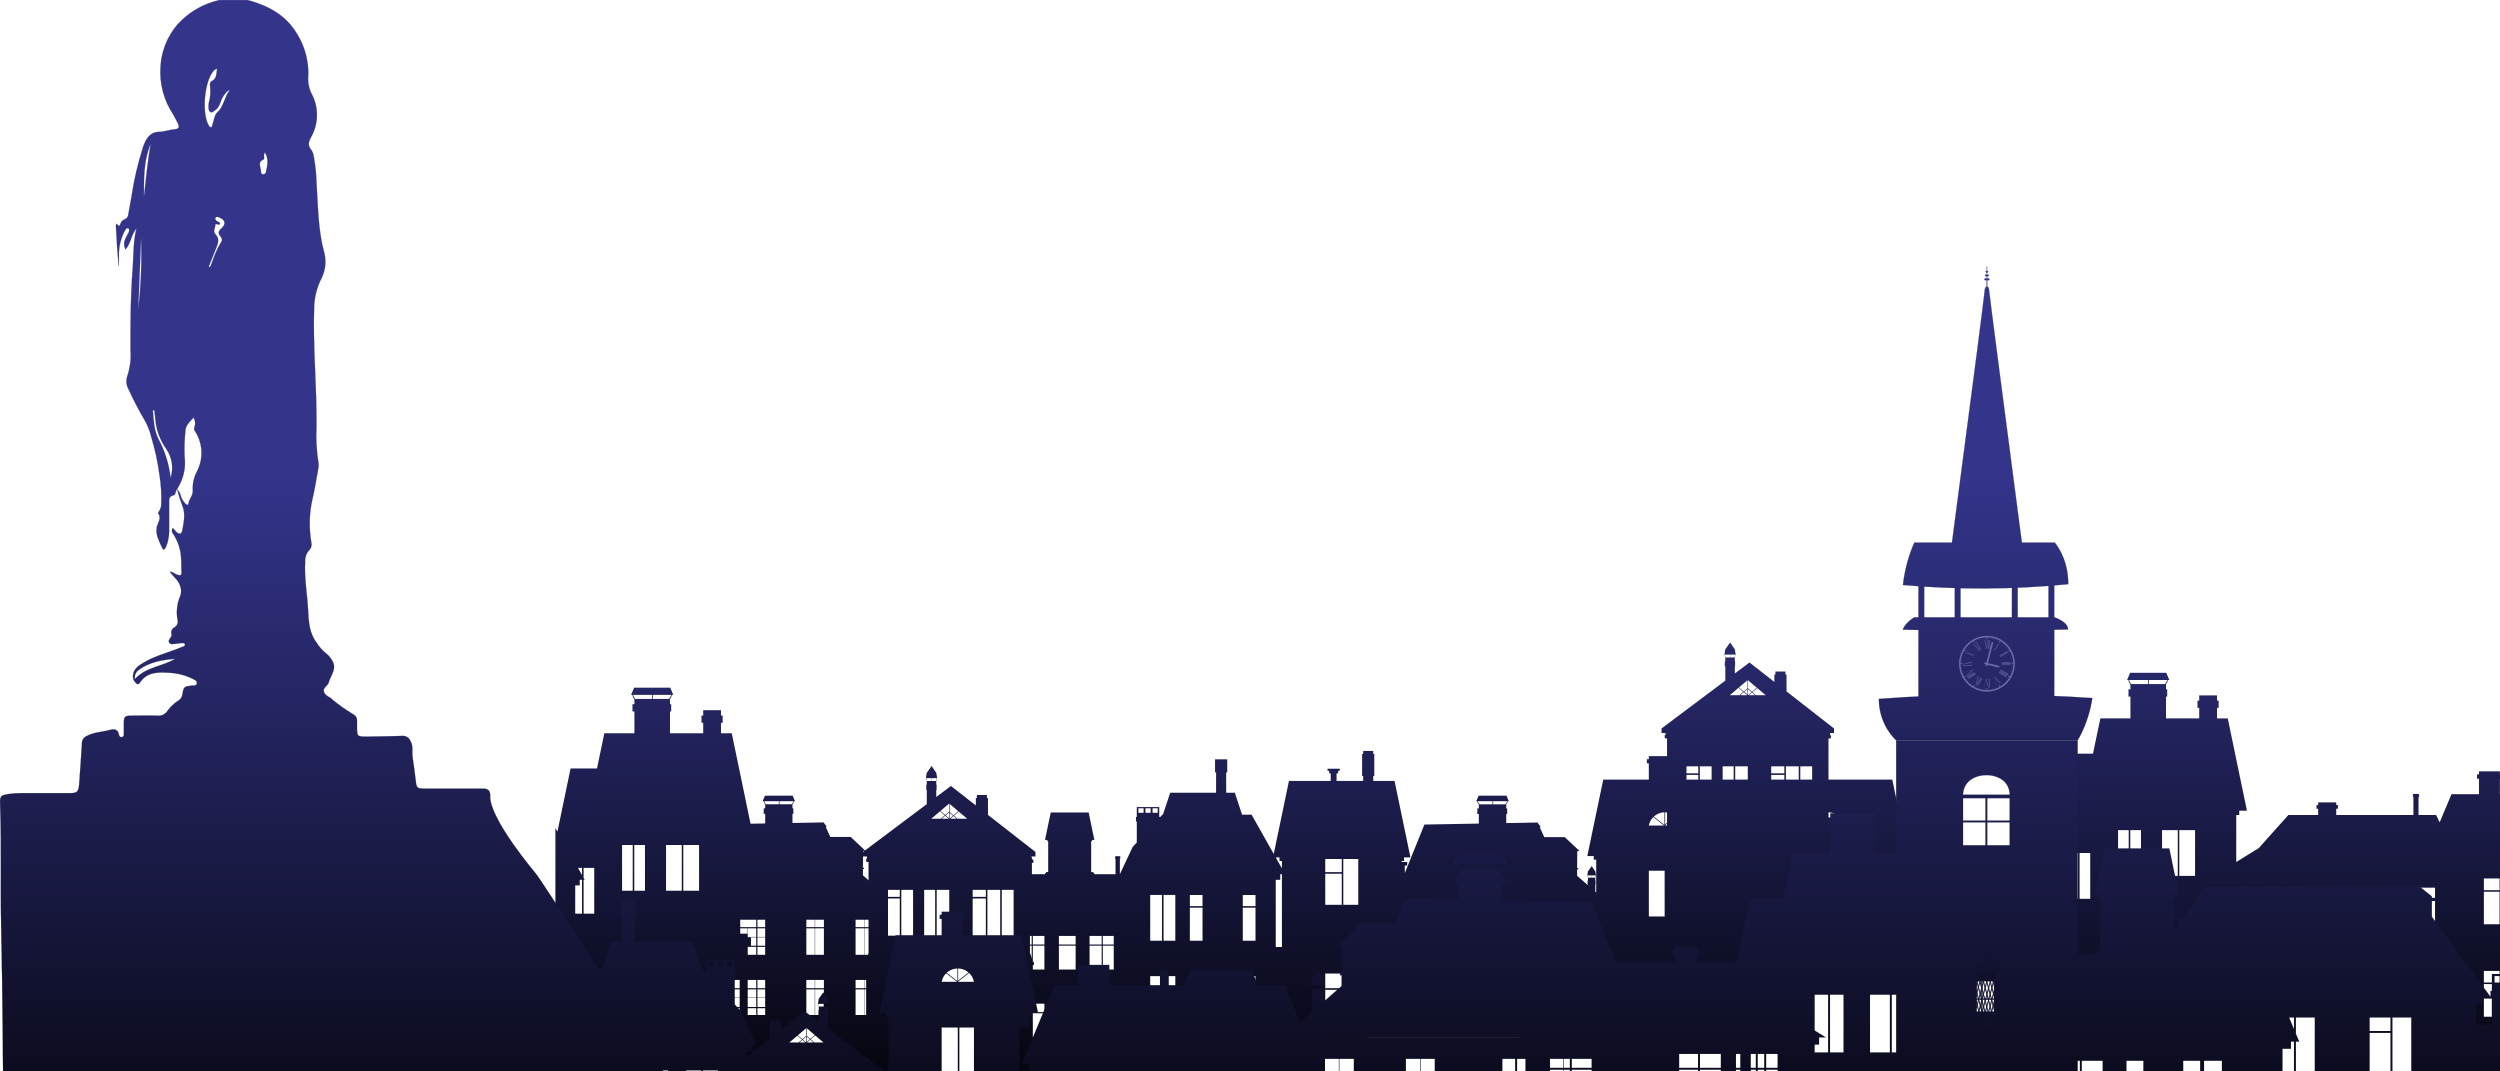<svg xmlns="http://www.w3.org/2000/svg" xmlns:xlink="http://www.w3.org/1999/xlink" viewBox="0 0 7000 3000">
  <defs>
    <style>
      .cls-1 {
        fill: url(#Linear_Gradient_2);
      }

      .cls-2 {
        fill: url(#Linear_Gradient_1);
      }

      .cls-3 {
        fill: url(#Linear_Gradient_2);
      }

      .cls-4 {
        fill: url(#Linear_Gradient_2);
        stroke: url(#Linear_Gradient_2);
        stroke-miterlimit: 10;
        stroke-width: 0.5px;
      }
      
      .cls-white {
        fill: #6c6ca8;
      }
    </style>
    <linearGradient id="Linear_Gradient_1" data-name="Linear Gradient 1" x1="5572.28" y1="1460.21" x2="5572.28" y2="3186.41" gradientUnits="userSpaceOnUse">
      <stop offset="0" stop-color="#33348A"/>
      <stop offset="1" stop-color="#000"/>
    </linearGradient>
    <linearGradient id="Linear_Gradient_2" data-name="Linear Gradient 2" x1="5572.28" y1="1342.52" x2="5572.28" y2="3490.36" gradientUnits="userSpaceOnUse">
      <stop offset="0" stop-color="#33348A"/>
      <stop offset="1" stop-color="#000"/>
    </linearGradient>
  </defs>
  <g id="town">
    <path class="cls-2" d="M2863.02,3130.87l-65.91-112.98,24.58-51.36h-53.67l10.88-83.17-.42-7.95h22.07v-128.15h-28.25l-3.24-67.37-131.18-17.16-66.22,28.25-15.06,180.35v-100.01h-32.95v104.09h32.64l-7.64,91.12h-50.53l10.25,154.93-65.91-3.14-47.91-151.79-137.88-110.05-135.58,110.05h-27.51v2.72l-25.73,1.26-20.19-3.98-50.53-9.73-233.08-45.09-117.69,58.9-12.03,6.59h-76.58v-9.1h-2.62v-649.75l5.75,10.15,36.72-176.69h73.96l20.61-98.65h84.21v-61.09h-5.44v-20.29h5.44l-.1-14.23c-3.03-3.14-4.92-7.01-5.54-11.82h-3.77l8.58-20.29h101.16l8.58,20.29h-4.08c-.63,4.5-2.3,8.26-5.13,11.3h-.1v14.75h3.35v20.29h-3.35v61.09h93v-29.5h-4.71v-20.19h4.71v-14.86h49.8v14.86h4.71v20.19h-4.71v29.5h30.13l52.62,253.27,41.01-.73v-26.78h-4.08v-15.59h4.08v-10.88c-2.3-2.41-3.77-5.34-4.29-9.1h-2.82l6.49-15.48h77.52l6.59,15.48h-3.14c-.42,3.56-1.78,6.38-3.87,8.68h-.1v11.3h2.51v15.59h-2.51v25.42l87.14-1.57,8.58,11.72-2.3,1.67,12.45,27.2h57.01l40.38,37.87,172.82-129.61v-40.07h-1.46v-14.33h1.46v-10.15c-.84-2.2-1.36-4.92-1.57-8.37h-.94l2.3-14.44,13.7-19.46,13.29,19.46,2.2,14.44h-1.05c-.21,3.24-.63,5.86-1.36,8.06h0v10.46h.94v14.33h-.94v20.09l41.11-30.86,69.67,54.4v-20.5h2.82v-8.58h28.25v8.58h2.93v47.08l132.96,103.78h0v12.66h-11.09v2.72h1.15v2.93h.31c.63,1.15,1.05,2.3,1.26,3.45h2.51v8.68h-4.08v31.8h36.72v-2.82h2.72v-3.14h6.17v-86.51h-2.41v-3.56h-6.49l16.01-76.89h106.18l15.9,76.89h-6.38v3.56h-2.51v86.51h6.28v3.14h2.72v2.82h59.21v-43.73h-1.26v-5.65h1.26v-.94h12.13v.94h1.26v5.65h-1.26v43.73l35.78-76.16,11.61-12.66v-58.79h-2.3v-12.76h2.3v-27.62h62.87v27.62h2.3v.73l6.49-7.01h1.57l20.29-61.41h128.57v-57.01h-2.93v-36.51h34.1v36.51h-2.93v57.01h24.27l20.19,61.41h26.68l62.04,109.95,42.58-204.41h116.96v-20.5c-1.46-.42-2.93-.84-4.39-1.46v-6.38h-4.5v-5.86h34.1v5.86h-4.39v6.38c-1.46.63-2.93,1.15-4.5,1.46v20.5h74.48v-13.6h-2.93v-61.93h2.93v-8.58h28.25v8.58h2.93v61.93h-2.93v13.6h59.63l44.57,214.14h-17.99v9.94h-6.9v2.82h15.8v10.15h-6.8v21.03l54.92-136,152.42-2.72v-26.89h-4.18v-15.59h4.18v-10.98c-2.3-2.41-3.87-5.34-4.39-9.1h-2.82l6.59-15.59h77.94l6.59,15.59h-3.14c-.42,3.56-1.78,6.38-3.98,8.68h-.1v11.4h2.62v15.59h-2.62v25.53l87.67-1.57,8.58,11.93-2.3,1.57,12.55,27.3h57.33l41.64,39.13h-6.59l-.42,45.82v1.57l3.03.31v3.56l-3.03-.42v18.31l30.44,26.68v-2.2h-1.15v-11.09h1.15v-7.85c-.63-1.67-1.05-3.77-1.15-6.49h-.73l1.67-10.98,10.67-15.06,10.15,15.06,1.78,10.98h-.84c-.1,2.51-.52,4.6-1.05,6.28h0v8.06h.63v11.09h-.63v20.09l2.51,2.2v-91.95h-6.9v-9.94h-17.99l44.57-214.14h127.63v-45.3h-5.44v-11.82h5.44v-8.58h51.05v-49.59h-5.75c-1.15-3.24-1.26-6.38,0-9.62h1.46v-5.65h-11.09v-12.66h0l178.57-133.9v-40.07h-1.46v-14.33h1.46l-.1-10.15c-.73-2.2-1.26-4.92-1.46-8.37h-.94l2.3-14.44,13.7-19.46,13.18,19.46,2.3,14.44h-1.05c-.21,3.24-.63,5.86-1.36,8.06h0v10.46h.84v14.33h-.84v20.09l41.01-30.86,69.67,54.4v-20.5h2.93v-8.58h28.25v8.58h2.93v47.08l132.96,103.78h0v12.66h-11.09v5.65h1.36c2.09,3.56,1.88,6.7,0,9.62h-5.75v115.28h178.68l44.67,214.14h-17.99v9.94h-6.9v115.07l34.31-82.64h40.8v-35.05h-5.02v-10.88h5.02v-7.95h53.56v7.95h5.02v10.88h-5.02v35.05h87.25v-45.72h-1.57v-7.01h1.57v-1.15h15.17v1.15h1.57v7.01h-1.57v45.72h25.53l10.98-26.47h106.29l10.98,26.47h46.24l15.9,38.5v-126.16h-7.32v-10.78h-19.46l48.02-230.78h73.96l20.61-98.65h84.21v-61.09h-5.44v-20.29h5.44l-.1-14.23c-3.03-3.14-4.92-7.01-5.54-11.82h-3.77l8.58-20.29h101.16l8.58,20.29h-4.08c-.63,4.5-2.3,8.26-5.13,11.3h-.1v14.75h3.35v20.29h-3.35v61.09h93v-29.5h-4.71v-20.19h4.71v-14.75h49.8v14.75h4.6v20.19h-4.6v29.5h30.13l53.67,258.39h-21.55v12.03h-8.37v131.71l63.08-39.02,82.85-92.58h83.48v-17.68h-4.71v-10.25h4.71v-7.53h50.53v7.53h4.71v10.25h-4.71v17.68h216.13v-51.36h-1.46v-6.7h1.46v-1.05h14.33v1.05h1.46v6.7h-1.46v51.36h49.27l9.94,20.4,33.16-78.77h76.89v-43.41h-5.54v-11.93h5.54v-8.68h58.58v8.68h5.44v11.93h-5.44v43.41h50.11v-3.77h3.66v-4.39h8.47v-118h-3.35v-4.92h-8.79l21.76-104.93h144.89l21.86,104.93h-8.79v4.92h-3.35v118h8.47v4.39h3.66v3.77h80.87v-59.63h-1.67v-7.74h1.67v-1.15h16.63v1.15h1.67v7.74h-1.67v59.63h69.46l19.88,47.39,49.8-.84v-26.78h-4.08v-15.48h4.08v-10.98c-2.3-2.41-3.77-5.34-4.29-9.1h-2.82l6.59-15.48h77.41l6.59,15.48h-3.14c-.42,3.56-1.78,6.38-3.87,8.68h-.1v11.4h2.62v15.48h-2.62v25.42l87.14-1.57,8.58,11.72-2.3,1.67,1.46,3.24,24.17-116.43h73.96l20.61-98.65h84.21v-61.09h-5.44v-20.29h5.44l-.1-14.23c-3.03-3.14-4.92-7.01-5.54-11.82h-3.77l8.58-20.29h101.16l8.58,20.29h-4.08c-.63,4.5-2.3,8.26-5.13,11.3h-.1v14.75h3.35v20.29h-3.35v61.09h93v-29.5h-4.71v-20.19h4.71v-14.85h49.8v14.85h4.71v20.19h-4.71v29.5h30.13l52.62,253.27,28.45-.52v-83.48h-6.8v-9.94h-17.99l44.57-214.14h116.96v-20.5c-1.46-.42-2.93-.84-4.39-1.46v-6.38h-4.5v-5.86h34.1v5.86h-4.39v6.38c-1.46.63-2.93,1.15-4.5,1.46v20.5h74.48v-13.6h28.25v13.6h59.63l44.56,214.14h-17.99v9.94h-6.9v126.58l129.93-97.39v-40.07h-1.46v-14.33h1.46v-10.15c-.84-2.2-1.36-4.92-1.57-8.37h-.94l2.3-14.44,13.7-19.46,13.29,19.46,2.2,14.44h-1.05c-.21,3.24-.63,5.86-1.36,8.06h0v10.46h.94v14.33h-.94v20.09l41.11-30.86,69.67,54.4v-20.5h2.82v-8.58h28.25v8.58h2.93v47.08l132.96,103.78h0v12.66h-11.09v2.72h1.15v2.93h.31c.63,1.15,1.05,2.3,1.26,3.45h2.51v8.68h-4.08v31.8h36.72v-2.82h2.72v-3.14h6.17v-86.51h-2.41v-3.56h-6.49l16.01-76.89h106.18l15.9,76.89h-6.38v3.56h-2.51v86.51h6.28v3.14h2.72v2.82h59.21v-43.73h-1.26v-5.65h1.26v-.94h12.14v.94h1.26v5.65h-1.26v43.73l35.78-76.16,11.61-12.66v-58.79h-2.3v-12.76h2.3v-27.62h62.87v27.62h2.3v.73l6.49-7.01h1.57l20.29-61.41h128.57v-57.01h-2.93v-36.51h34.1v36.51h-2.93v57.01h24.27l20.19,61.41h26.68l12.13,21.55v649.75h-343.97v.63l-251.07-6.9-30.44-14.33-32.12-15.06-12.97-9.42-45.51-32.95v-127.1h-35.88v108.59l-4.29.1v-108.69h-36.93v110.05l-166.86,5.96v-91.95h-32.95v79.82l-4.29-4.81v-75.01h-32.95v38.71l-19.35-21.34-3.98-4.29-18.41-.94-19.56-1.05v-12.03h-4.08v11.82h-.94l.1-11.82h-24.58v10.57l-88.71-4.6v-5.96h-24.58v4.71h-.94v-4.71h-23.64v3.45l-129.3-6.59-7.43,3.14h-.21v.1l-3.35,1.46v-1.57h-23.85v11.93l-.94.31-21.55,9.31v-21.55h-26.15v22.49h23.96l-2.09.94h-21.86v9.52l-101.79,43.94v-126.06h-29.92v128.15h25l-8.37,3.66-2.51,110.37-137.25-94.47-32.43,26.47-21.24,17.26-79.09,64.55h-99.59v-61.83h-184.22v.94h-492.2l-77.41-48.64-1.99-1.15-44.15-78.46-12.45-3.24v-26.68h-44.04v15.27l-4.39-1.15v-14.12h-44.04v2.72l-141.44-36.61-53.25,3.24v-3.14h-41.85v5.65l-4.39.31v-5.96h-46.24v8.68l-33.79,1.99v-10.67h-44.04v13.39l-4.39.21v-13.6h-44.04v16.32l-35.67,2.09-16.63,1.05-26.15,1.57-101.79,6.07v-87.56h-29.92v89.34l-4.29.31v-89.65h-29.92v91.43l-73.12,4.39v-95.83h-29.92v97.6l-4.39.31v-97.92h-29.81v110.58l-184.01,106.81-66.43,38.6h-236.22l-10.46-88.4h14.44v-47.91h-19.98l-.42-3.45h20.4v-48.02h-34.63v11.09l-77.83-5.44-12.03-.84-5.23-.42-244.38-17.05-144.47,86.2v-27.93h-35.57v33.89l-26.15,3.87v-37.77h-35.57v43.1l-125.95,18.93v-98.65h-40.38v104.72l-4.29.63v-105.34h-44.67v112.04l-81.07,12.14-37.66,1.15-9,.31-36.93,1.05-510.4,15.48h-1.57l-26.47.84-68.21,1.99-273.35,46.13-17.16,2.93h-131.18l-90.91,1.57h-160.16v2.82l-97.08,1.78-9.52,9.52h-118.84l-2.62,164.35h-81.6ZM8997.09,2919.87v-67.06h-32.43v67.06h32.43ZM9084.54,2919.87v-67.06h-46.87v67.06h46.87ZM9157.46,2919.87v-67.06h-33.89v67.06h33.89ZM9191.25,2919.87v-67.06h-30.65v67.06h30.65ZM2924.33,2904.17v-67.06h-32.43v67.06h32.43ZM3011.78,2904.17v-67.06h-46.87v67.06h46.87ZM3084.7,2904.17v-67.06h-33.89v67.06h33.89ZM3118.49,2904.17v-67.06h-30.65v67.06h30.65ZM8910.89,2891.1v-128.15h-33.16v128.15h33.16ZM9439.81,2876.97v-96.35h-35.46v96.35h35.46ZM9588.15,2876.97v-96.35h-35.57v96.35h35.57ZM2519.37,2875.41v-104.09h-32.95v17.16l5.75,86.93h27.2ZM2838.12,2875.41v-128.15h-33.16v128.15h33.16ZM7844.36,2865.05v-128.15h-13.91v128.15h13.91ZM7878.67,2865.05v-128.15h-29.92v128.15h29.92ZM7981.72,2865.05v-128.15h-29.92v128.15h29.92ZM3367.05,2861.28v-96.35h-35.46v96.35h35.46ZM3515.39,2861.28v-96.35h-35.57v96.35h35.57ZM3756.94,2853.96v-82.54h-46.24v82.54h46.24ZM3803.18,2853.96v-128.15h-41.95v128.15h41.95ZM8997.09,2849.67v-23.75h-32.43v23.75h32.43ZM9084.54,2849.67v-23.75h-46.87v23.75h46.87ZM9157.46,2849.67v-23.75h-33.89v23.75h33.89ZM9191.25,2849.67v-23.75h-30.65v23.75h30.65ZM1629.64,2849.36v-128.15h-19.04v22.07h4.92v37.45h-4.92v68.63h19.04ZM1663.85,2849.36v-128.15h-29.81v128.15h29.81ZM1771.6,2849.36v-128.15h-29.81v128.15h29.81ZM1805.91,2849.36v-128.15h-29.92v128.15h29.92ZM1908.95,2849.36v-128.15h-29.92v128.15h29.92ZM1943.16,2849.36v-128.15h-29.92v128.15h29.92ZM5482.52,2847.16v-47.91h-31.17v47.91h31.17ZM5547.49,2847.16v-47.91h-31.28v47.91h31.28ZM5585.46,2847.16v-47.91h-34.63v47.91h34.63ZM5658.27,2847.16v-47.91h-34.63v47.91h34.63ZM5692.9,2847.16v-47.91h-31.28v47.91h31.28ZM6998.78,2846.85v-91.54h-43.94v91.54h43.94ZM7047.42,2846.85v-91.54h-44.25v91.54h44.25ZM7166.79,2846.85v-91.54h-64.13v91.54h64.13ZM7266.27,2846.85v-91.54h-46.24v91.54h46.24ZM7312.51,2846.85v-91.54h-41.95v91.54h41.95ZM3952.67,2845.17v-19.25h-10.98v19.25h10.98ZM4035.83,2845.17v-19.25h-79.82v19.25h79.82ZM4115.55,2845.17v-19.25h-24.06v.21h-.84v-.21h-53.88v19.25h78.77ZM4140.66,2845.17v-19.25h-21.76v19.25h21.76ZM4280.31,2845.17v-71.97h-23.75v71.97h23.75ZM4305.94,2845.17v-71.97h-24.69v71.97h24.69ZM4419.76,2845.17v-71.97h-24.69v71.97h24.69ZM4444.45,2845.17v-71.97h-23.75v71.97h23.75ZM2071.1,2842.03v-19.14h-26.15v19.14h26.15ZM2117.45,2842.03v-19.14h-23.85v19.14h23.85ZM2142.45,2842.03v-19.14h-21.65v19.14h21.65ZM2281.38,2842.03v-71.66h-23.64v71.66h23.64ZM2306.9,2842.03v-71.66h-24.58v71.66h24.58ZM2420.2,2842.03v-71.66h-24.58v71.66h24.58ZM2425.22,2842.03v-71.66h-4.18v71.66h4.18ZM2924.33,2833.98v-23.75h-32.43v23.75h32.43ZM3011.78,2833.98v-23.75h-46.87v23.75h46.87ZM3084.7,2833.98v-23.75h-33.89v23.75h33.89ZM3118.49,2833.98v-23.75h-30.65v23.75h30.65ZM3952.67,2822.58v-25.84h-10.98v25.84h10.98ZM3980.49,2822.58v-25.84h-24.48v25.84h24.48ZM4035.83,2822.58v-25.84h-54.4v25.84h54.4ZM4090.65,2822.58v-25.84h-53.88v25.84h53.88ZM4115.55,2822.58v-25.84h-24.06v25.84h24.06ZM4140.66,2822.58v-25.84h-21.76v25.84h21.76ZM2071.1,2819.54v-25.73h-26.15v25.73h26.15ZM2117.45,2819.54v-25.73h-23.85v25.73h23.85ZM2142.45,2819.54v-25.73h-21.65v25.73h21.65ZM5818.43,2807.72v-128.15h-29.92v128.15h29.92ZM5852.64,2807.72v-128.15h-29.81v128.15h29.81ZM7449.87,2806.57v-19.14h-3.56v19.14h3.56ZM7474.87,2806.57v-19.14h-21.65v19.14h21.65ZM7613.8,2806.57v-71.66h-23.54v71.66h23.54ZM7630.53,2806.57v-71.66h-15.8v71.66h15.8ZM7736.61,2806.57v-69.67h-8.58v69.67h8.58ZM3952.67,2795.79v-22.6h-10.98v22.6h10.98ZM3980.49,2795.79v-22.6h-24.48v22.6h24.48ZM4035.83,2795.79v-22.6h-54.4v22.6h54.4ZM4090.65,2795.79v-22.6h-53.88v22.6h53.88ZM4115.55,2795.79v-22.6h-24.06v22.6h24.06ZM4140.66,2795.79v-22.6h-21.76v22.6h21.76ZM5482.52,2795.79v-48.02h-31.17v48.02h31.17ZM5547.49,2795.79v-48.02h-31.28v48.02h31.28ZM5585.46,2795.79v-48.02h-34.63v48.02h34.63ZM5658.27,2795.79v-48.02h-34.63v48.02h34.63ZM5692.9,2795.79v-48.02h-31.28v48.02h31.28ZM2071.1,2792.87v-22.49h-26.15v22.49h26.15ZM2117.45,2792.87v-22.49h-23.85v22.49h23.85ZM2142.45,2792.87v-22.49h-21.65v22.49h21.65ZM4867.61,2789.1v-32.33h-35.57v32.33h35.57ZM4929.33,2789.1v-32.33h-35.57v32.33h35.57ZM7449.87,2784.08v-25.73h-3.56v25.73h3.56ZM7474.87,2784.08v-25.73h-21.65v25.73h21.65ZM8143.87,2782.72v-23.22h-26.15v23.22h26.15ZM8190.21,2782.72v-2.93h-4.71v-20.29h-19.14v23.22h23.85ZM8215.21,2782.72v-2.93h-21.65v2.93h21.65ZM8354.14,2782.72v-2.93h-23.64v2.93h23.64ZM8379.66,2782.72v-2.93h-24.58v2.93h24.58ZM8492.96,2782.72v-2.93h-24.58v2.93h24.58ZM8497.88,2782.72v-2.93h-4.08v2.93h4.08ZM8629.38,2782.61v-19.67h-70.2v19.67h70.2ZM9326.3,2776.23v-27.41h-32.95v27.41h32.95ZM9363.65,2776.23v-27.41h-32.95v27.41h32.95ZM9439.81,2776.23v-27.41h-35.46v27.41h35.46ZM9588.15,2776.23v-27.41h-35.57v27.41h35.57ZM3952.67,2769.85v-23.43h-10.98v23.43h10.98ZM4035.83,2769.85v-23.43h-79.82v23.43h79.82ZM4090.65,2769.85v-.42h.84v.42h24.06v-23.43h-78.77v23.43h53.88ZM4140.66,2769.85v-23.43h-21.76v23.43h21.76ZM4280.31,2769.85v-23.43h-23.75v23.43h23.75ZM4305.94,2769.85v-23.43h-24.69v23.43h24.69ZM4419.76,2769.85v-23.43h-24.69v23.43h24.69ZM4444.45,2769.85v-23.43h-23.75v23.43h23.75ZM6769.68,2769.43v-29.4h-44.04v29.4h44.04ZM6818.11,2769.43v-29.4h-44.04v29.4h44.04ZM3756.94,2767.03v-41.22h-46.24v41.22h46.24ZM2071.1,2767.03v-23.22h-26.15v23.22h26.15ZM2117.45,2767.03v-23.22h-23.85v23.22h23.85ZM2142.45,2767.03v-23.22h-21.65v23.22h21.65ZM2281.38,2767.03v-23.22h-23.64v23.22h23.64ZM2306.9,2767.03v-23.22h-24.58v23.22h24.58ZM2420.2,2767.03v-23.22h-24.58v23.22h24.58ZM2425.22,2767.03v-23.22h-4.18v23.22h4.18ZM2556.61,2766.92v-19.67h-70.2v19.67h70.2ZM3253.54,2760.54v-27.41h-32.95v27.41h32.95ZM3290.89,2760.54v-27.41h-32.95v27.41h32.95ZM3367.05,2760.54v-27.41h-35.46v27.41h35.46ZM3515.39,2760.54v-27.41h-35.57v27.41h35.57ZM7449.87,2757.4v-22.49h-3.56v22.49h3.56ZM7474.87,2757.4v-22.49h-21.65v22.49h21.65ZM6998.78,2751.02v-32.43h-43.94v32.43h43.94ZM7047.42,2751.02v-32.43h-44.25v32.43h44.25ZM7166.79,2751.02v-32.43h-64.13v32.43h64.13ZM7266.27,2751.02v-32.43h-46.24v32.43h46.24ZM7312.51,2751.02v-32.43h-41.95v32.43h41.95ZM7449.87,2731.56v-23.22h-3.56v23.22h3.56ZM7474.87,2731.56v-23.22h-21.65v23.22h21.65ZM7613.8,2731.56v-23.22h-23.54v23.22h23.54ZM7630.53,2731.56v-23.22h-15.8v23.22h15.8ZM8997.09,2730.31v-66.74h-32.43v45.19h1.88c1.99,3.45,1.88,6.7,0,9.52h-1.88v12.03h32.43ZM9084.54,2730.31v-66.74h-46.87v66.74h46.87ZM9157.46,2730.31v-66.74h-33.89v66.74h33.89ZM9191.25,2730.31v-66.74h-30.65v66.74h30.65ZM2924.33,2714.62v-66.74h-32.43v45.19h1.88c1.99,3.45,1.88,6.7,0,9.52h-1.88v12.03h32.43ZM3011.78,2714.62v-66.74h-46.87v66.74h46.87ZM3084.7,2714.62v-66.74h-33.89v66.74h33.89ZM3118.49,2714.62v-66.74h-30.65v66.74h30.65ZM5447.9,2710.22v-49.69h-34.63v49.69h34.63ZM5482.52,2710.22v-49.69h-31.17v49.69h31.17ZM5547.49,2710.22v-49.69h-31.28v49.69h31.28ZM5585.46,2710.22v-49.69h-34.63v49.69h34.63ZM5658.27,2710.22v-49.69h-34.63v49.69h34.63ZM5692.9,2710.22v-49.69h-31.28v49.69h31.28ZM8961.52,2699.76v-36.2h-4.92v22.49h1.26l3.66,13.7ZM8185.5,2689.19v-22.18h-19.14v22.18h19.14ZM2888.76,2684.07v-36.2h-4.92v22.49h1.26l3.66,13.7ZM8354.14,2681.35v-66.32h-23.64v66.32h23.64ZM8370.35,2681.35v-66.32h-15.27v66.32h15.27ZM8379.66,2681.35v-66.32h-5.02v66.32h5.02ZM3952.67,2675.8v-22.28h-10.98v6.9h7.64v15.38h3.35ZM4035.83,2675.8v-22.28h-79.82v22.28h79.82ZM4115.55,2675.8v-22.28h-78.77v22.28h78.77ZM4140.66,2675.8v-22.28h-21.76v22.28h21.76ZM4280.31,2675.8v-74.59h-23.75v74.59h23.75ZM4305.94,2675.8v-74.59h-24.69v74.59h24.69ZM4419.76,2675.8v-74.59h-24.69v74.59h24.69ZM4444.45,2675.8v-74.59h-23.75v74.59h23.75ZM2117.45,2673.5v-22.18h-23.85v22.18h23.85ZM2142.45,2673.5v-22.18h-21.65v22.18h21.65ZM2281.38,2673.5v-74.17h-23.64v74.17h23.64ZM2306.9,2673.5v-74.17h-24.58v74.17h24.58ZM2420.2,2673.5v-74.17h-24.58v74.17h24.58ZM2430.34,2673.5l.84-3.14h.73v-71.03h-10.88v74.17h9.31ZM8185.5,2663.67v-23.54h-19.14v.42h9.1v23.12h10.04ZM8961.52,2660.32v-23.96h-4.92v23.96h4.92ZM8997.09,2660.32v-23.96h-32.43v23.96h32.43ZM9084.54,2660.32v-23.96h-46.87v23.96h46.87ZM9157.46,2660.32v-23.96h-33.89v23.96h33.89ZM9191.25,2660.32v-23.96h-30.65v23.96h30.65ZM5447.9,2657.18v-46.34h-34.63v46.34h34.63ZM5482.52,2657.18v-46.34h-31.17v46.34h31.17ZM5547.49,2657.18v-46.34h-31.28v46.34h31.28ZM5585.46,2657.18v-46.34h-34.63v46.34h34.63ZM5658.27,2657.18v-46.34h-34.63v46.34h34.63ZM5692.9,2657.18v-46.34h-31.28v46.34h31.28ZM3589.35,2651.64v-203.89h-4.6v15.69h-12.66v188.2h17.26ZM3952.67,2650.17v-23.75h-21.76v23.75h21.76ZM3980.49,2650.17v-23.75h-24.48v23.75h24.48ZM4035.83,2650.17v-23.75h-54.4v23.75h54.4ZM4090.65,2650.17v-23.75h-53.88v23.75h53.88ZM4115.55,2650.17v-23.75h-24.06v23.75h24.06ZM4140.66,2650.17v-23.75h-21.76v23.75h21.76ZM9326.3,2649.76v-128.15h-32.95v128.15h32.95ZM9363.65,2649.76v-128.15h-32.95v128.15h32.95ZM9439.81,2649.76v-92.58h-35.46v92.58h35.46ZM9588.15,2649.76v-92.58h-35.57v92.58h35.57ZM2117.45,2647.98v-23.54h-23.85v.42h9.1v23.12h14.75ZM2142.45,2647.98v-23.54h-21.65v23.54h21.65ZM2888.76,2644.63v-23.96h-4.92v23.96h4.92ZM2924.33,2644.63v-23.96h-32.43v23.96h32.43ZM3011.78,2644.63v-23.96h-46.87v23.96h46.87ZM3084.7,2644.63v-23.96h-33.89v23.96h33.89ZM3118.49,2644.63v-23.96h-30.65v23.96h30.65ZM8185.5,2639.19v-24.17h-19.14v24.17h19.14ZM7449.87,2638.04v-22.18h-3.56v22.18h3.56ZM7474.87,2638.04v-22.18h-21.65v22.18h21.65ZM7613.8,2638.04v-74.17h-23.54v74.17h23.54ZM7639.32,2638.04v-74.17h-24.58v74.17h24.58ZM8592.13,2635.53v-104.19h-32.95v104.19h32.95ZM8629.38,2635.53v-128.26h-32.95v19.67h0v4.39h0v104.19h32.95ZM8691.2,2635.53v-128.26h-30.76v128.26h30.76ZM8730.64,2635.53v-128.26h-35.15v128.26h35.15ZM8833.16,2635.53v-104.19h-36.93v104.19h36.93ZM8873.33,2635.53v-128.26h-35.88v19.67h.1v4.39h-.1v104.19h35.88ZM8910.89,2635.53v-128.26h-33.16v128.26h33.16ZM3253.54,2634.06v-128.15h-32.95v128.15h32.95ZM3290.89,2634.06v-128.15h-32.95v128.15h32.95ZM3367.05,2634.06v-92.58h-35.46v92.58h35.46ZM3515.39,2634.06v-92.58h-35.57v92.58h35.57ZM8165.42,2629.98v-14.96h-19.98v14.96h19.98ZM3952.67,2625.59v-24.37h-21.76v24.37h21.76ZM3980.49,2625.59v-24.37h-24.48v24.37h24.48ZM4035.83,2625.59v-24.37h-54.4v24.37h54.4ZM4090.65,2625.59v-24.37h-53.88v24.37h53.88ZM4115.55,2625.59v-24.37h-24.06v24.37h24.06ZM4140.66,2625.59v-24.37h-21.76v24.37h21.76ZM2117.45,2623.5v-24.17h-23.85v24.17h23.85ZM2142.45,2623.5v-24.17h-21.65v24.17h21.65ZM2519.37,2619.84v-104.19h-32.95v104.19h32.95ZM2556.61,2619.84v-128.25h-32.95v19.67h0v4.39h0v104.19h32.95ZM2618.44,2619.84v-128.25h-30.76v128.25h30.76ZM2657.88,2619.84v-128.25h-35.15v128.25h35.15ZM2760.4,2619.84v-104.19h-36.93v104.19h36.93ZM2800.57,2619.84v-128.25h-35.88v19.67h.1v4.39h-.1v104.19h35.88ZM2838.12,2619.84v-128.25h-33.16v128.25h33.16ZM2092.65,2614.29v-14.96h-19.98v14.96h19.98ZM6356.25,2613.66v-93.11h-44.04v93.11h44.04ZM6404.68,2613.66v-93.11h-44.04v93.11h44.04ZM6484.71,2613.66v-93.11h-46.24v93.11h46.24ZM6530.95,2613.66v-93.11h-41.85v93.11h41.85ZM6769.68,2613.66v-93.11h-44.04v93.11h44.04ZM6818.11,2613.66v-93.11h-44.04v93.11h44.04ZM7449.87,2612.62v-23.64h-3.56v23.64h3.56ZM7474.87,2612.62v-23.64h-21.65v23.64h21.65ZM8185.5,2611.68v-20.71h-40.07v20.71h40.07ZM8354.14,2611.68v-12.87h-23.64v12.87h23.64ZM8370.35,2611.68v-12.87h-15.27v12.87h15.27ZM8379.66,2611.68v-20.71h-5.02v20.71h5.02ZM3952.67,2597.87v-20.71h-21.76v20.71h21.76ZM4035.83,2597.87v-20.71h-79.82v20.71h79.82ZM4115.55,2597.87v-20.71h-78.77v20.71h78.77ZM4140.66,2597.87v-20.71h-21.76v20.71h21.76ZM4280.31,2597.87v-20.71h-23.75v20.71h23.75ZM4305.94,2597.87v-20.71h-24.69v20.71h24.69ZM4419.76,2597.87v-20.71h-24.69v20.71h24.69ZM4444.45,2597.87v-20.71h-23.75v20.71h23.75ZM2117.45,2595.98v-20.71h-44.77v20.71h44.77ZM2142.45,2595.98v-20.71h-21.65v20.71h21.65ZM2281.38,2595.98v-20.71h-23.64v20.71h23.64ZM2306.9,2595.98v-20.71h-24.58v20.71h24.58ZM2420.2,2595.98v-20.71h-24.58v20.71h24.58ZM2431.91,2595.98v-20.71h-10.88v20.71h10.88ZM8354.14,2594.42v-3.45h-23.64v3.45h23.64ZM8370.35,2594.42v-3.45h-15.27v3.45h15.27ZM6998.78,2588.03v-91.12h-43.94v91.12h43.94ZM7047.42,2588.03v-91.12h-44.25v91.12h44.25ZM7166.79,2588.03v-91.12h-64.13v91.12h64.13ZM7266.27,2588.03v-91.12h-46.24v91.12h46.24ZM7312.51,2588.03v-91.12h-41.95v91.12h41.95ZM7449.87,2588.03v-24.17h-3.56v24.17h3.56ZM7474.87,2588.03v-24.17h-21.65v24.17h21.65ZM7736.61,2573.91v-10.04h-8.58v10.04h8.58ZM4661,2566.17v-128.15h-44.25v128.15h44.25ZM5163.66,2566.17v-92.48h-36.72v92.48h36.72ZM7449.87,2560.52v-20.71h-3.56v20.71h3.56ZM7474.87,2560.52v-20.71h-21.65v20.71h21.65ZM7613.8,2560.52v-20.71h-23.54v20.71h23.54ZM7639.32,2560.52v-20.71h-24.58v20.71h24.58ZM7736.61,2560.52v-20.71h-8.58v20.71h8.58ZM1629.64,2558.22v-94.78h-6.38v15.69h-12.66v79.09h19.04ZM1663.85,2558.22v-128.15h-29.81v27.93l3.03,5.44h-3.03v94.78h29.81ZM9439.81,2552.88v-31.28h-35.46v31.28h35.46ZM9588.15,2552.88v-31.28h-35.57v31.28h35.57ZM3952.67,2540.54h-28.25,28.25ZM4446.33,2540.54h-490.32,490.32ZM4469.35,2540.54h-2.51,2.51ZM3367.05,2537.19v-31.28h-35.46v31.28h35.46ZM3515.39,2537.19v-31.28h-35.57v31.28h35.57ZM3756.94,2533.43v-87.04h-46.24v87.04h46.24ZM3803.18,2533.43v-128.15h-41.95v128.15h41.95ZM8592.13,2526.94v-19.67h-32.95v19.67h32.95ZM8833.16,2526.94v-19.67h-36.93v19.67h36.93ZM5818.43,2516.58v-128.15h-29.92v128.15h29.92ZM5852.64,2516.58v-128.15h-29.81v128.15h29.81ZM6356.25,2516.27v-30.86h-44.04v30.86h44.04ZM6404.68,2516.27v-30.86h-44.04v30.86h44.04ZM6484.71,2516.27v-30.86h-46.24v30.86h46.24ZM6530.95,2516.27v-30.86h-41.85v30.86h41.85ZM6769.68,2516.27v-30.86h-44.04v30.86h44.04ZM6818.11,2516.27v-30.86h-44.04v30.86h44.04ZM2519.37,2511.25v-19.67h-32.95v19.67h32.95ZM2760.4,2511.25v-19.67h-36.93v19.67h36.93ZM7844.36,2509.78v-6.28h-4.5v6.28h4.5ZM7878.67,2509.78v-128.15h-29.92v121.46l.52.42h-.52v6.28h29.92ZM7981.72,2509.78v-128.15h-44.04v128.15h44.04ZM8030.15,2509.78v-128.15h-44.15v128.15h44.15ZM7844.36,2499.22v-117.58h-29.81v91.43l29.81,26.15ZM1771.6,2494.09v-128.15h-29.81v128.15h29.81ZM1805.91,2494.09v-128.15h-29.92v128.15h29.92ZM1908.95,2494.09v-128.15h-44.04v128.15h44.04ZM1957.39,2494.09v-128.15h-44.15v128.15h44.15ZM6998.78,2492.52v-32.74h-43.94v32.74h43.94ZM7047.42,2492.52v-32.74h-44.25v32.74h44.25ZM7166.79,2492.52v-32.74h-64.13v32.74h64.13ZM7266.27,2492.52v-32.74h-46.24v32.74h46.24ZM7312.51,2492.52v-32.74h-41.95v32.74h41.95ZM5163.66,2469.3v-31.28h-36.72v31.28h36.72ZM2431.91,2464.7v-51.26h-5.86c-1.15-3.24-1.26-6.38,0-9.62h1.46v-5.65h-10.98l-.31,29.61v1.57l3.14.31v3.45l-3.14-.31v18.2l15.69,13.7ZM4456.59,2457.48v-6.28h-10.98c.1,2.41.63,4.39,1.26,6.28h9.73ZM4467.47,2451.2h-10.46v6.28h9.21c.63-1.88,1.05-3.87,1.26-6.28ZM5960.39,2452.46v-128.15h-29.81v128.15h29.81ZM5994.71,2452.46v-128.15h-29.92v128.15h29.92ZM6097.75,2452.46v-128.15h-44.04v128.15h44.04ZM6146.19,2452.46v-128.15h-44.15v128.15h44.15ZM1629.64,2450.26v-20.19h-11.4l11.4,20.19ZM3756.94,2442v-36.72h-46.24v36.72h46.24ZM3589.35,2431.43v-20.71h-6.8v-9.94h-10.46l17.26,30.65ZM2416.64,2385.4l4.29-3.24h-4.29v3.24ZM8416.59,2359.04v-126.37h-41.95v85.78h4.18l8.58,11.72-2.3,1.67,12.45,27.2h19.04ZM8324.12,2319.39l46.24-.84v-44.77h-46.24v45.61ZM4659.33,2311.44l-30.13-23.64c-6.59,6.59-10.78,14.86-12.45,23.64h42.58ZM4661.52,2311.44l.84-.73v.73h5.34v-4.92l-6.17,4.92ZM5156.86,2294.81c-1.88-2.93-4.18-5.54-6.59-7.85l-30.34,23.75v.73h43.73c-1.15-5.75-3.35-11.4-6.8-16.63ZM4660.37,2309.76v-35.25c-8.26.1-16.63,2.62-24.06,7.53-2.09,1.36-3.98,2.82-5.75,4.39l29.81,23.33ZM4662.36,2308.2l5.34-4.18v-29.08c-1.78-.21-3.56-.42-5.34-.42v33.69ZM5119.94,2308.2l28.87-22.6c-8.16-7.01-18.41-10.88-28.87-11.09v33.69ZM8707.21,2308.09l10.88-9.42-13.29-11.4-24.37,20.82h26.78ZM8729.07,2308.09l-9.73-8.37.94-.73-10.67,9.1h19.46ZM8751.25,2308.09l-8.79-7.53-8.68,7.53h17.47ZM8780.96,2308.09l-23.75-19.98-13.5,11.4,9.94,8.58h27.3ZM8731.48,2307.99l9.83-8.37-9.83-8.47v16.84ZM8729.91,2306.63v-15.9l.52-.42-9.83,8.37,9.31,7.95ZM8742.46,2298.57l13.5-11.51-24.48-20.71v22.7l10.98,9.52ZM8718.61,2298.26l11.3-9.62v-22.6l-23.85,20.29,13.29,11.3-.73.63ZM2634.44,2292.4l10.88-9.42-13.29-11.4-24.37,20.82h26.78ZM2656.31,2292.4l-9.73-8.37.94-.73-10.67,9.1h19.46ZM2678.49,2292.4l-8.79-7.53-8.68,7.53h17.47ZM2708.2,2292.4l-23.75-19.98-13.5,11.4,9.94,8.58h27.3ZM2658.71,2292.29l9.83-8.37-9.83-8.47v16.84ZM9274.84,2291.56v-12.76h-14.54v12.76h14.54ZM9294.5,2291.56v-12.76h-14.44v12.76h14.44ZM9314.38,2291.56v-12.76h-14.44v12.76h14.44ZM8731.37,2291.04l-1.99-1.67.84.73.21.21.94.73ZM2657.14,2290.93v-15.9l.52-.42-9.83,8.37,9.31,7.95ZM2669.7,2282.88l13.49-11.51-24.48-20.71v22.7l10.98,9.52ZM2645.85,2282.57l11.3-9.62v-22.6l-23.85,20.29,13.29,11.3-.73.63ZM3202.07,2275.87v-12.76h-14.54v12.76h14.54ZM3221.74,2275.87v-12.76h-14.44v12.76h14.44ZM3241.62,2275.87v-12.76h-14.44v12.76h14.44ZM2658.61,2275.35l-1.99-1.67.84.73.21.21.94.73ZM8370.35,2269.38v-36.72h-46.24v36.72h46.24ZM4179.15,2252.12v-8.68h-41.11c.52,3.35,2.3,6.17,4.81,8.68h36.3ZM4219.95,2243.44h-39.13v8.68h34.31c2.51-2.51,4.18-5.34,4.81-8.68ZM2180.74,2252.02v-8.68h-40.9c.52,3.35,2.3,6.17,4.81,8.68h36.09ZM2221.33,2243.34h-38.92v8.68h34.1c2.51-2.51,4.29-5.34,4.81-8.68ZM7513.16,2216.55v-8.68h-40.9c.52,3.35,2.3,6.17,4.81,8.68h36.09ZM7553.75,2207.87h-38.92v8.68h34.1c2.51-2.51,4.29-5.34,4.81-8.68ZM8681.05,2202.43v-8.06h-14.23c.21,3.03.73,5.65,1.67,8.06h12.55ZM8695.18,2194.38h-13.5v8.06h11.82c.84-2.41,1.46-5.02,1.67-8.06ZM2608.29,2186.74v-8.06h-14.23c.21,3.03.73,5.65,1.67,8.06h12.55ZM2622.41,2178.69h-13.5v8.06h11.82c.84-2.41,1.46-5.02,1.67-8.06ZM5074.01,2182.87v-37.14h-33.16v37.14h33.16ZM4755.15,2182.87v-13.08h-32.95v13.08h32.95ZM4792.5,2182.87v-37.14h-32.95v19.67h0v4.39h0v13.08h32.95ZM4854.22,2182.87v-37.14h-30.76v37.14h30.76ZM4893.76,2182.87v-37.14h-35.15v37.14h35.15ZM4996.18,2182.87v-13.08h-36.82v13.08h36.82ZM5036.45,2182.87v-37.14h-35.88v19.67h0v4.39h0v13.08h35.88ZM4755.15,2165.4v-19.67h-32.95v19.67h32.95ZM4996.18,2165.4v-19.67h-36.82v19.67h36.82ZM7898.97,1972.7v-11.3h-53.35c.73,4.29,2.93,7.95,6.17,11.3h47.18ZM7951.9,1961.4h-50.74v11.3h44.56c3.24-3.35,5.44-7.01,6.17-11.3ZM1826.21,1957.01v-11.3h-53.35c.73,4.29,2.93,7.95,6.17,11.3h47.18ZM1879.14,1945.71h-50.74v11.3h44.57c3.24-3.35,5.44-7.01,6.17-11.3ZM4870.33,1946.55l10.88-9.42-13.29-11.4-24.48,20.82h26.89ZM4892.19,1946.55l-9.73-8.37.84-.73-10.67,9.1h19.56ZM4914.37,1946.55l-8.79-7.53-8.79,7.53h17.57ZM4943.98,1946.55l-23.75-19.98-13.39,11.4,9.94,8.58h27.2ZM4894.49,1946.44l-1.46-1.36v-15.9l.42-.42-9.83,8.37,10.88,9.31ZM4894.49,1946.44l9.94-8.37-9.94-8.47v16.84ZM4905.58,1937.03l13.49-11.51-24.58-20.71v22.7l11.09,9.52ZM4881.73,1936.72l11.3-9.62v-22.6l-23.96,20.29,13.39,11.3-.73.63ZM4894.39,1929.5l-1.88-1.67.84.73.1.21.94.73ZM6015,1915.38v-11.3h-53.35c.73,4.29,2.93,8.06,6.17,11.3h47.18ZM6067.93,1904.08h-50.74v11.3h44.57c3.24-3.24,5.44-7.01,6.17-11.3ZM4844.18,1840.89v-8.06h-14.33c.21,3.03.84,5.65,1.67,8.06h12.66ZM4858.3,1832.84h-13.6v8.06h11.93c.84-2.41,1.46-5.02,1.67-8.06Z"/>
    <path class="cls-1" d="M1567.29,3391.25v-29.61h-12.14v-159.22h12.14v-117.17h-12.14v-5.44h12.14v-38.81h-12.14v-218.54l22.18,24.79,75.11-132.86h33.48l25.53-77.52h30.55v-71.76h-3.66v-45.92h42.89v45.92h-3.66v71.76h161.94l25.53,77.52h1.99l8.16,8.79v-.94h2.93v-34.84h79.19v34.84h2.82v16.01h-2.82v74.07l14.65,15.9,45.09,95.93h-9.42v19.77h-15.9v14.12l63.19-49.27-.1-44.77h2.82v-8.26h26.89v8.26h2.72v19.46l66.22-51.68,39.13,29.29v-19.04h-.94v-13.7h.94v-9.94h0c-.73-2.09-1.15-4.6-1.36-7.64h-1.05l2.2-13.7,12.66-18.52,12.97,18.52,2.2,13.7h-.94c-.21,3.24-.63,5.86-1.36,7.95l-.1,9.62h1.36v13.7h-1.36v37.97l169.79,127.42h-.1.1v-161.73h-7.01v-10.04h-18.2l44.98-216.65h129.2v-45.92h-5.44v-11.82h5.44v-8.68h58.69v8.68h5.44v11.82h-5.44v45.92h164.66l46.66,216.65h-18.31v10.04h-6.9v31.38h-26.89v129.72h26.89v-26.78h-20.71l92.06-221.46h66.12v-56.91h87.25v56.91h141.75v-41.85l24.69,2.41v39.44h41.32l17.89-43h172.82l17.78,43h75.11l43,103.57,33.06-28.98v-32.74h-1.15v-18.1h1.15v-13.29h-.1c-.84-2.62-1.46-6.07-1.67-10.15h-1.36l2.82-18.1,16.74-24.48,17.26,24.48,2.93,18.1h-1.26c-.21,4.39-.84,7.85-1.88,10.67v12.76h1.78v18.1h-1.78v3.56l49.8-43.52v-29.92l-5.13.52v-5.75l5.13-.52v-2.62l-.63-74.9h-10.88l68.21-63.92h93.63l20.61-44.67-3.87-2.62,14.02-19.46,143.42,2.62v-41.74h-4.29v-25.53h4.29v-18.62h-.21c-3.45-3.77-5.65-8.47-6.49-14.33h-5.13l10.88-25.42h127.31l10.78,25.42h-4.6c-.84,6.17-3.24,11.09-7.11,14.96v17.99h6.8v25.53h-6.8v43.94l249.29,4.5,68.21,168.84h16.42c10.04-3.45,20.19-3.45,30.55,0h117.48v-22.28h-5.96v-12.87h5.96v-9.42h63.5v9.42h5.96v12.87h-5.96v22.28h105.14l4.08,4.5,38.18-183.7h93.21l25.84-124.18h106.08v-77.1h-6.8v-25.42h6.8v-11.72h125.43v11.72h4.29v25.42h-4.29v77.1h117.17v-37.24h-5.86v-25.42h5.86v-18.62h62.66v18.62h5.96v25.42h-5.96v37.24h37.97l67.68,325.35h-27.3v15.17h-10.36v159.32h51.05v-17.68c-1.26-.31-2.51-.73-3.77-1.26v-5.44h-3.87v-5.13h29.4v5.13h-3.87v5.44c-1.26.52-2.51.94-3.77,1.26v15.17l90.8-215.92h87.46v-75.11h-2.09v-9.73h2.09v-1.46h20.92v1.46h2.2v9.73h-2.2v75.11h101.89v-4.81h4.6v-5.34h10.67v-148.76h-4.18v-6.17h-11.09l27.51-132.13h182.44l27.51,132.13h-11.09v6.17h-4.18v53.25h30.13l58.37-84,597.02-3.24,37.24,29.81v4.08h13.91v9h-13.91v43.83l164.14,224.18v-16.42h3.87v-47.18h107.23v47.18h3.98v21.76h-3.98v73.44h4.6l12.03-57.85h129.2v-45.92h-5.44v-11.93h5.44v-8.68h58.58v8.68h5.54v11.93h-5.54v45.92h164.76l12.45,57.85h111.2v-5.65h-9.52v-14.12c12.45-5.86,24.69-5.96,36.61,0v14.12h-9.52v5.65h13.5l84.11,120.93,70.82-55.24v-44.77h2.72v-8.26h26.89v8.26h2.72v19.46l66.22-51.68,39.13,29.29v-19.04h-.94v-13.7h.94v-9.94h0c-.73-1.99-1.15-4.6-1.36-7.64h-1.05l2.2-13.7,12.66-18.52,12.97,18.52,2.2,13.7h-.94c-.21,3.24-.63,5.86-1.36,7.95l-.1,9.62h1.36v13.7h-1.36v37.97l59.63,44.77v-78.67h-9.31v-13.6h-24.37l60.47-290.61h93.11l25.84-124.28h106.08v-76.99h125.54v76.99h117.06v-37.14h62.77v37.14h37.87l67.79,325.35h-27.3v15.27h-10.46v30.34h114.03v-45.82h-5.44v-11.93h5.44v-8.68h58.69v8.68h5.44v11.93h-5.44v45.82h164.66l22.07,102.73,64.34-132.96h62.14v-64.76h-1.88v-8.37h1.88v-1.36h17.99v1.36h1.88v8.37h-1.88v64.76h272.31v-22.28h-5.96v-12.97h5.96v-9.42h63.6v9.42h5.86v12.97h-5.86v22.28h105.14l33.69,37.66v218.54h-30.23v38.81h30.23v5.44h-30.23v117.17h30.23v159.22h-30.23v29.61h-42.47v-29.61h-58.27v29.61h-5.54v-29.61h-52.72v29.61h-245.21v-29.61h-55.55v29.61h-5.44v-29.61h-55.55v29.61h-590.85v-105.76h-37.56v105.76h-5.54v-105.76h-37.56v105.76h-92.16v-105.76h-37.66v105.76h-5.44v-105.76h-37.66v105.76h-98.13v-105.76h-14.65v19.25h.63l5.75,21.55h3.45c1.26,3.03,1.15,6.07,0,9.1h-3.45v55.86h-58.27v-13.5h-14.23v13.5h-211.21v-13.5h-35.05v13.5h-4.08v-13.5h-34.1v13.5h-4.18v-13.5h-31.59v13.5h-151.06v-33.79h-51.68l-.31,33.79h-484.25v-33.79h-62.24v33.79h-943.92v-48.75h-47.18v48.75h-66.95v-48.75h-58.27v48.75h-5.44v-48.75h-52.72v48.75h-168.64v-35.25h-22.91v35.25h-3.77v-35.25h-39.86v35.25h-200.96v-158.59h-37.66v158.59h-5.44v-158.59h-37.66v158.59h-92.16v-158.59h-37.66v158.59h-5.44v-158.59h-37.66v158.59h-103.78v-77.1h-31.91v77.1h-5.54v-77.1h-18.1v77.1h-5.44v-77.1h-14.02v77.1h-84v-77.1h-58.27v77.1h-5.44v-77.1h-52.83v77.1h-245.21v-19.56h-55.44v19.56h-5.54v-19.56h-17.16v19.56h-1.57v-19.56h-36.72v19.56h-68.84v-19.56h-23.33v19.56h-5.44v-19.56h-35.67v19.56h-189.56v-105.76h-38.81v105.76h-1.57v-105.76h-40.28v105.76h-145.93v-105.76h-40.38v105.76h-1.46v-105.76h-38.81v105.76h-204.2v-47.91h-50.74v47.91h-5.54v-47.91h-56.18v47.91h-62.04v-47.91h-56.28v47.91h-5.44v-47.91h-50.84v47.91h-54.82v-47.91h-50.74v47.91h-5.44v-47.91h-56.28v47.91h-630.4v-17.05h-31.28v17.05h-4.18v-17.05h-31.28v17.05h-158.7v-39.96h-35.05v39.96h-4.18v-39.96h-34.1v39.96h-4.08v-39.96h-26.47v39.96h-221.47v-67.58h-44.77v67.58h-184.12v-29.61h-2.72v29.61h-71.35ZM2421.03,3370.01v-18.73h-66.74v18.73h66.74ZM4242.44,3366.25v-42.26h-35.67v42.26h35.67ZM4271.21,3366.25v-42.26h-23.33v42.26h23.33ZM4376.77,3366.25v-42.26h-36.72v42.26h36.72ZM4395.49,3366.25v-42.26h-17.16v42.26h17.16ZM4456.48,3366.25v-42.26h-55.44v42.26h55.44ZM7007.57,3352.75v-32.12h-62.24v32.12h62.24ZM7543.81,3352.75v-32.12h-51.47l-.21,32.12h51.68ZM3107.71,3337.79v-77.94h-56.28v77.94h56.28ZM3163.89,3337.79v-77.94h-50.74v77.94h50.74ZM3269.55,3337.79v-77.94h-50.84v77.94h50.84ZM3331.27,3337.79v-77.94h-56.28v77.94h56.28ZM3449.48,3337.79v-77.94h-56.18v77.94h56.18ZM3505.76,3337.79v-77.94h-50.74v77.94h50.74ZM5823.56,3336.96v-40.8h-52.72v40.8h52.72ZM5887.27,3336.96v-40.8h-58.27v40.8h58.27ZM6001.4,3336.96v-40.8h-47.18v40.8h47.18ZM2681.83,3329.21v-129.61h-45.19v129.61h45.19ZM2727.03,3329.21v-129.61h-40.8v129.61h40.8ZM2890.43,3329.21v-92.58h-35.99v92.58h35.99ZM4242.44,3322.41v-36.93h-35.67v36.93h35.67ZM4271.21,3322.41v-36.93h-23.33v36.93h23.33ZM4376.77,3322.41v-8.26h-36.72v8.26h36.72ZM4395.49,3322.41v-8.26h-17.16v8.26h17.16ZM4456.48,3322.41v-8.26h-55.44v8.26h55.44ZM1870.25,3318.13v-34.52h-44.77v34.52h44.77ZM1963.04,3318.13v-34.52h-41.53v34.52h41.53ZM2010.01,3318.13v-34.52h-41.53v34.52h41.53ZM4376.77,3308.61v-23.12h-36.72v23.12h36.72ZM4395.49,3308.61v-23.12h-17.16v23.12h17.16ZM4456.48,3308.61v-23.12h-55.44v23.12h55.44ZM4754.52,3308.61v-36.93h-52.83v36.93h52.83ZM4818.23,3308.61v-36.93h-58.27v36.93h58.27ZM4916.25,3308.61v-36.93h-14.02v36.93h14.02ZM4939.79,3308.61v-36.93h-18.1v36.93h18.1ZM4977.24,3308.61v-36.93h-31.91v36.93h31.91ZM3748.78,3279.94v-38.18h-38.81v38.18h38.81ZM3790.62,3279.94v-38.18h-40.38v38.18h40.38ZM3976.83,3279.94v-38.18h-40.28v38.18h40.28ZM4017.21,3279.94v-38.18h-38.81v38.18h38.81ZM4242.44,3279.94v-38.18h-35.67v38.18h35.67ZM4271.21,3279.94v-38.18h-23.33v38.18h23.33ZM4376.77,3279.94v-8.26h-36.72v8.26h36.72ZM4395.49,3279.94v-8.26h-17.16v8.26h17.16ZM4456.48,3279.94v-8.26h-55.44v8.26h55.44ZM6423.09,3273.98v-182.65h-32.01v34.94h31.91v5.44h-31.91v142.27h32.01ZM6481.26,3273.98v-182.65h-52.72v182.65h52.72ZM6693.31,3273.98v-142.27h-58.27v142.27h58.27ZM6751.58,3273.98v-182.65h-52.72v182.65h52.72ZM7726.46,3256.61v-121.87h-31.59v121.87h31.59ZM7764.75,3256.61v-98.96h-.1v-4.18h.1v-18.73h-34.1v121.87h34.1ZM7803.88,3256.61v-98.96h-35.05v98.96h35.05ZM7899.7,3256.61v-121.87h-33.48v121.87h33.48ZM7933.07,3256.61v-121.87h-29.29v121.87h29.29ZM2890.43,3232.24v-32.64h-35.99v32.64h35.99ZM2118.18,3230.15v-121.87h-26.47v121.87h26.47ZM2156.36,3230.15v-98.96h0v-4.18h0v-18.73h-34.1v121.87h34.1ZM2195.59,3230.15v-98.96h-35.05v98.96h35.05ZM2291.42,3230.15v-121.87h-33.48v121.87h33.48ZM2324.79,3230.15v-121.87h-29.29v121.87h29.29ZM2385.57,3230.15v-98.96h0v-4.18h0v-18.73h-31.28v121.87h31.28ZM2421.03,3230.15v-98.96h-31.28v98.96h31.28ZM7007.57,3225.86v-121.14h-62.24v121.14h62.24ZM7081.11,3225.86v-121.14h-10.04v121.14h10.04ZM7543.81,3225.86v-121.14h-62.24v121.14h62.24ZM8770.08,3202.84v-129.72h-45.19v129.72h45.19ZM8815.27,3202.84v-129.72h-40.8v129.72h40.8ZM8969.58,3202.84v-129.72h-26.78v129.72h26.78ZM9093.96,3202.42v-117.17h-55.55v117.17h55.55ZM9154.95,3202.42v-117.17h-55.55v117.17h55.55ZM9452.89,3202.42v-117.17h-52.72v117.17h52.72ZM9516.7,3202.42v-117.17h-58.27v117.17h58.27ZM7985.69,3199.6v-64.86h-23.12v64.86h23.12ZM7275.48,3199.5v-94.78h-45.19v94.78h45.19ZM3107.71,3198.76v-80.76h-56.28v80.76h56.28ZM3163.89,3198.76v-80.76h-50.74v80.76h50.74ZM3269.55,3198.76v-80.76h-50.84v80.76h50.84ZM3331.27,3198.76v-80.76h-56.28v80.76h56.28ZM3449.48,3198.76v-80.76h-56.18v80.76h56.18ZM3505.76,3198.76v-80.76h-50.74v80.76h50.74ZM5575.52,3190.18v-75.01h-39.86v75.01h39.86ZM5602.2,3190.18v-110.47h-22.91v110.47h22.91ZM1641.36,3158.91v-73.65h-2.72v73.65h2.72ZM1870.25,3158.91v-116.64h-44.77v116.64h44.77ZM1963.04,3158.91v-161.52h-41.53v161.52h41.53ZM2010.01,3158.91v-161.52h-41.53v161.52h41.53ZM7803.88,3153.47v-18.73h-35.05v18.73h35.05ZM5823.56,3131.71v-114.76h-52.72v114.76h52.72ZM5887.27,3131.71v-114.76h-58.27v114.76h58.27ZM6001.4,3131.71v-114.76h-47.18v114.76h47.18ZM6221.19,3131.71v-40.38h-49.8v40.38h49.8ZM2195.59,3127v-18.73h-35.05v18.73h35.05ZM2421.03,3127v-18.73h-31.28v18.73h31.28ZM3748.78,3126.27v-121.98h-38.81v121.98h38.81ZM3790.62,3126.27v-121.98h-40.38v121.98h40.38ZM3976.83,3126.27v-121.98h-40.28v121.98h40.28ZM4017.21,3126.27v-121.98h-38.81v121.98h38.81ZM4242.44,3126.27v-36.51h-35.67v36.51h35.67ZM4271.21,3126.27v-36.51h-23.33v36.51h23.33ZM6160.41,3126.27v-34.94h-47.28v34.94h47.28ZM6693.31,3126.27v-34.94h-58.27v34.94h58.27ZM3107.71,3112.46v-75.22h-56.28v75.22h56.28ZM3163.89,3112.46v-75.22h-50.74v75.22h50.74ZM3269.55,3112.46v-75.22h-50.84v75.22h50.84ZM3331.27,3112.46v-75.22h-56.28v75.22h56.28ZM3449.48,3112.46v-75.22h-56.18v75.22h56.18ZM3505.76,3112.46v-75.22h-50.74v75.22h50.74ZM4376.77,3112.46v-22.7h-36.72v22.7h36.72ZM4395.49,3112.46v-22.7h-17.16v22.7h17.16ZM4456.48,3112.46v-22.7h-55.44v22.7h55.44ZM4754.52,3112.46v-117.17h-52.83v117.17h52.83ZM4818.23,3112.46v-117.17h-58.27v117.17h58.27ZM4872.84,3112.46v-117.17h-12.14v117.17h12.14ZM5575.52,3111.41v-31.7h-39.86v31.7h39.86ZM7007.57,3100.11v-30.34h-62.24v30.34h62.24ZM7081.11,3100.11v-30.34h-10.04v30.34h10.04ZM7275.48,3100.11v-30.34h-45.19v30.34h45.19ZM7543.81,3100.11v-30.34h-62.24v30.34h62.24ZM2487.57,3089.44v-70.09h-10.57v5.44h1.36c1.26,3.03,1.15,6.07,0,9.1h-5.44v55.55h14.65ZM2896.81,3089.44v-82.64h-15.48v82.64h15.48ZM4242.44,3084.32v-38.81h-35.67v38.81h35.67ZM4271.21,3084.32v-38.81h-23.33v38.81h23.33ZM4376.77,3084.32v-38.81h-36.72v38.81h36.72ZM4395.49,3084.32v-38.81h-17.16v38.81h17.16ZM4456.48,3084.32v-38.81h-55.44v38.81h55.44ZM8095.85,3080.24v-34.31h-10.57v5.34h1.36c1.26,3.03,1.15,6.07,0,9.1h-5.44v19.88h14.65ZM1641.36,3079.82v-37.56h-2.72v37.56h2.72ZM9093.96,3079.82v-38.81h-55.55v38.81h55.55ZM9154.95,3079.82v-38.81h-55.55v38.81h55.55ZM9452.89,3079.82v-38.81h-52.72v38.81h52.72ZM9516.7,3079.82v-38.81h-58.27v38.81h58.27ZM4242.44,3043.94v-39.65h-35.67v39.65h35.67ZM4271.21,3043.94v-39.65h-23.33v39.65h23.33ZM4376.77,3043.94v-39.65h-36.72v39.65h36.72ZM4395.49,3043.94v-39.65h-17.16v39.65h17.16ZM4456.48,3043.94v-39.65h-55.44v39.65h55.44ZM1870.25,3036.82v-39.44h-44.77v39.44h44.77ZM8095.85,3033.89v-115.07h-37.66v86.83l37.66,28.25h0ZM6160.41,3031.8v-14.85h-47.28v14.85h47.28ZM6221.19,3031.8v-14.85h-49.8v14.85h49.8ZM6423.09,3031.8v-115.07h-8.47v19.88h-23.54v95.2h32.01ZM6481.26,3031.8v-182.65h-52.72v45.09l9.52,22.49h-9.52v115.07h52.72ZM6693.31,3031.8v-139.55h-58.27v139.55h58.27ZM6751.58,3031.8v-182.65h-52.72v182.65h52.72ZM4916.25,3027.51v-32.22h-14.02v32.22h14.02ZM4939.79,3027.51v-32.22h-18.1v32.22h18.1ZM4977.24,3027.51v-32.22h-31.91v32.22h31.91ZM5823.56,3011.51v-41.22h-52.72v41.22h52.72ZM5887.27,3011.51v-41.22h-58.27v41.22h58.27ZM6001.4,3011.51v-41.22h-47.18v41.22h47.18ZM6160.41,3011.51v-41.22h-47.28v41.22h47.28ZM6221.19,3011.51v-41.22h-49.8v41.22h49.8ZM2681.83,3006.8v-129.72h-45.19v129.72h45.19ZM2727.03,3006.8v-129.72h-40.8v129.72h40.8ZM8052.75,3001.57v-82.75h-37.66v54.5l37.66,28.25ZM8231.64,2999.48v-161.42h-37.66v161.42h37.66ZM8274.74,2999.48v-161.42h-37.66v161.42h37.66ZM8404.46,2999.48v-161.42h-55.44v161.42h55.44ZM8465.45,2999.48v-161.42h-55.44v161.42h55.44ZM3748.78,2998.74v-34h-38.81v34h38.81ZM3790.62,2998.74v-34h-40.38v34h40.38ZM3976.83,2998.74v-34h-40.28v34h40.28ZM4017.21,2998.74v-34h-38.81v34h38.81ZM4242.44,2998.74v-34h-35.67v34h35.67ZM4271.21,2998.74v-34h-23.33v34h23.33ZM4376.77,2998.74v-3.45h-36.72v3.45h36.72ZM4395.49,2998.74v-3.45h-17.16v3.45h17.16ZM4456.48,2998.74v-3.45h-55.44v3.45h55.44ZM4376.77,2989.75v-25h-36.72v25h36.72ZM4395.49,2989.75v-25h-17.16v25h17.16ZM4456.48,2989.75v-25h-55.44v25h55.44ZM4754.52,2989.75v-38.81h-52.83v38.81h52.83ZM4818.23,2989.75v-38.81h-58.27v38.81h58.27ZM4872.84,2989.75v-38.81h-12.14v38.81h12.14ZM4916.25,2989.75v-38.81h-14.02v38.81h14.02ZM4939.79,2989.75v-38.81h-18.1v38.81h18.1ZM4977.24,2989.75v-38.81h-31.91v38.81h31.91ZM5118.68,2946.75v-161.52h-37.66v100.01l31.8,19.67h-19.35v19.98h-12.45v21.86h37.66ZM5161.78,2946.75v-161.52h-37.66v161.52h37.66ZM5291.6,2946.75v-161.52h-55.55v161.52h55.55ZM5352.59,2946.75v-161.52h-55.55v161.52h55.55ZM7844.36,2945.29l9.52-8.06-12.76-10.88-22.6,18.93h25.84ZM7863.3,2945.29l-8.26-7.11-8.37,7.11h16.63ZM7886.31,2945.29l-10.15-8.58.84.73-9.21,7.85h18.52ZM7914.03,2945.29l-23.22-19.67-12.66,10.78,10.46,8.89h25.42ZM7865.6,2945.29l10.25-8.89-9.31-7.95.52.42v15.17l-1.46,1.26ZM7865.6,2945.29v-16.11l-9.42,8.06,9.42,8.06ZM8767.99,2945.08l-30.44-23.85c-6.7,6.59-10.98,14.96-12.66,23.85h43.1ZM8770.18,2945.08l.94-.73v.73h44.15c-1.15-5.86-3.35-11.51-6.8-16.74-1.99-2.93-4.29-5.65-6.7-7.95l-31.59,24.69ZM8769.03,2943.4v-35.67c-8.37.21-16.84,2.62-24.37,7.64-2.09,1.36-3.98,2.82-5.75,4.5l30.13,23.54ZM8771.13,2941.83l29.08-22.81c-8.16-7.11-18.52-11.09-29.08-11.3v34.1ZM7855.03,2936.29l10.57-9v-21.65l-23.33,19.67,12.76,10.98ZM7877,2935.45l12.76-10.88-22.7-19.25v21.55l9.94,8.58ZM7865.6,2929.18l.94-.73.1-.21.84-.63-1.88,1.57ZM2236.08,2918.82l9.52-8.06-12.76-10.88-22.6,18.93h25.84ZM2255.01,2918.82l-8.26-7.11-8.37,7.11h16.63ZM2278.03,2918.82l-10.15-8.68.84.73-9.21,7.95h18.52ZM2305.75,2918.82l-23.22-19.67-12.66,10.78,10.46,8.89h25.42ZM2257.32,2918.82l10.25-8.89-9.31-7.95.52.42v15.17l-1.46,1.26ZM2257.21,2918.82v-16.11l-9.31,8.06,9.31,8.06ZM2246.75,2909.82l10.57-9-.1-21.65-23.33,19.67,12.87,10.98ZM2268.72,2908.99l12.76-10.88-22.7-19.25v21.55l9.94,8.58ZM3673.46,2905.01v-.1h-15.27v.1h15.27ZM4253.85,2905.01v-.1h-546.91v.1h546.91ZM2257.32,2902.71l.94-.73.1-.21.84-.63-1.88,1.57ZM6693.31,2886.81v-37.66h-58.27v37.66h58.27ZM6423.09,2881.16v-32.01h-13.5l13.5,32.01ZM6977.12,2869.55v-73.44h-26.99v14.54h-17.37v58.9h44.36ZM7912.88,2844.86v-7.64h-12.87c.21,2.93.73,5.44,1.57,7.64h11.3ZM7927.01,2837.22h-13.5v7.64h11.93c.84-2.2,1.36-4.71,1.57-7.64ZM2304.6,2818.39v-7.64h-12.87c.21,2.93.73,5.44,1.57,7.64h11.3ZM2318.72,2810.75h-13.49v7.64h11.93c.84-2.2,1.36-4.71,1.57-7.64ZM3689.46,2769.01v-10.15h-17.05c.21,3.87.94,7.22,2.09,10.15h14.96ZM3708.08,2758.87h-17.89v10.15h15.8c1.05-2.93,1.88-6.28,2.09-10.15ZM7009.45,2754.68v-21.76h-24.69v21.76h24.69ZM7043.13,2754.68v-21.76h-24.69v21.76h24.69ZM7077.03,2754.68v-21.76h-24.69v21.76h24.69ZM2679.74,2749.03l-30.55-23.85c-6.59,6.59-10.88,14.96-12.55,23.85h43.1ZM2681.94,2749.03l.84-.73v.73h44.25c-1.15-5.86-3.35-11.51-6.9-16.74-1.88-3.03-4.18-5.65-6.7-7.95l-31.49,24.69ZM2680.79,2747.36v-35.67c-8.37.21-16.84,2.62-24.37,7.64-2.09,1.36-3.98,2.82-5.75,4.5l30.13,23.54ZM2682.77,2745.79l29.19-22.81c-8.16-7.11-18.52-11.09-29.19-11.3v34.1ZM2001.75,2707.71v-16.11h-18.31v16.11h18.31ZM2026.75,2707.71v-16.11h-18.2v16.11h18.2ZM2051.65,2707.71v-16.11h-18.31v16.11h18.31ZM6094.09,2599.23l3.87-5.54v-19.98h-11.61v25.53h7.74ZM6108.84,2578.1l3.03-4.39h-3.03v4.39ZM4141.07,2433.31v-14.33h-63.92c.94,5.54,3.77,10.15,7.85,14.33h56.07ZM4211.17,2418.98h-67.27v14.33h59.42c4.08-4.18,6.9-8.79,7.85-14.33Z"/>
  </g>
  <g id="bogoroditsa">
    <g id="Layer_1-2-2">
      <path class="cls-4" d="M614.36.25h78.77l12.31,3.29c48.7,14.83,91.11,38.32,120.65,82.42,25.19,36.49,38.19,80,37.16,124.33-1.89,16.75.73,33.69,7.59,49.08,22.13,38.72,22.13,86.26,0,124.98-6.44,12.22-9.85,22.3,0,34.14,3.98,5.56,6.55,12,7.5,18.77,4.77,25.2,7.45,50.76,8.01,76.4,4.48,65.63,4.06,131.27,21.8,194.8,5.84,23.58,3.14,48.46-7.62,70.23-12.24,23.77-19.31,49.85-20.76,76.55-4.21,112.88,7.47,225.4,6.44,338.28-1.77,34.11.04,68.32,5.4,102.05.83,4.65.83,9.41,0,14.06-4.98,27.82-9.46,55.91-15.75,83.49-10,41.32-11.38,84.26-4.06,126.14,1.97,7.84-.45,16.13-6.32,21.68-7.54,8.13-11.47,18.97-10.88,30.04-3.14,46.36,5.78,91.94,8.13,137.97,1.72,31.11,2.97,63.79,24.29,91.11,6.3,10.17,14.14,19.29,23.25,27.05,7.57,5.65,13.98,12.69,18.89,20.76,16.13,24.02-3.41,42.8-8.9,63.53-2.49,9.73-17.59,14.32-13.11,26.28,4.48,11.95,16.79,13.11,24.29,21.65l1.16,1.04c16.55,13.73,34.11,26.19,52.52,37.28,10.77,5.78,15.1,11.3,14.56,22.33v14.09c0,28.47,0,28.74,29.27,28.47,32.62,0,65.63-1.3,97.66-1.96,9.9-.78,19.14,5.03,22.72,14.3,8.39,14.83,3.94,29.66,5.78,44.25,2.76,21.26,6.44,42.53,8.66,63.91,2.49,23.9,3.14,25.09,27.7,25.09h160.69c7.38,0,12.4,1.33,15.6,4.51,5.58,5.49,4.8,14.44,4.75,15.96-2.73,63.5,127.29,216.83,127.29,216.83,8.51,10.02,62.79,93.72,171.37,260.99,76.49,117.89,71.54,115.34,155.05,244.8,80.31,124.56,122.01,189.19,179.52,269.33,48.28,67.24,118.93,160.99,212.2,269.3-43.39,16.43-122.01,41.52-190.97,32.8-7.95-1.01-28.26-3.97-52.67-8.9-41.94-8.66-72.63-18.63-92.74-24.59-158.61-46.89-306.61-35.41-586.02-2.97,0,0-944.82,109.94-1114.91-2.22-1.48-.98-11.36-16.61-29.66-16.02-21.13.69-42.06-4.25-60.65-14.3-18.41-12.87-39.75-20.9-62.07-23.37-16.43-.65-22.18-10.23-22.72-27.32-1.04-31.23,5.93-61.57,6.29-91.94,0-56.17-1.16-112.23-1.96-168.43-1.87-180.06-2.37-360.67-6.44-541.17-2.64-115.4,1.04-231.04-2.97-346.44-.92-27.17,0-27.97,26.25-32.03,10.93-1.54,21.97-2.23,33.01-2.05h135.6c20.23,0,24.17-3.56,26.25-23.37,2.97-39.39,5.52-77.47,7.89-116.17-.17-8.44,4.61-16.19,12.22-19.84,20.76-11.86,44.49-11.54,66.55-17.79,12.19-3.29,21.92-1.72,24.79,13.11.8,4.09,3.29,8.27,8.66,6.97,5.37-1.3,5.01-5.13,5.13-8.9v-29.75c0-18.77,2.49-21,20.76-21.26,24.17,0,48.31-.8,72.48,0,11.57,1.48,22.94-3.91,29.12-13.79,8.15-11.23,18.35-20.81,30.07-28.23,5.53-3.15,9.48-8.48,10.88-14.68,4.33-24.82,4.33-24.68,27.97-27.7,5.25,0,13.14.92,13.14-6.97s-6.97-8.9-12.49-12.07c-20.5-10.12-42.91-15.8-65.75-16.67-29.15-1.99-60.92-2.64-80.76,27.05-4.83,7.21-8.9,5.37-13.11,0-4.89-4.87-7.39-11.65-6.82-18.54,1.57-20.35,16.93-29.27,31.62-37.93,32.83-19.28,70.23-27.7,105.02-42.53,3.68-1.57,9.73-1.84,8.9-7.09-.83-5.25-7.36-4.33-11.86-3.94-4.51.39-11.45,1.6-17.2,2.11-5.75.5-10.77,2.22-14.59-2.97s0-9.85,2.97-14.06c2.55-2.75,3.71-6.52,3.14-10.23-2.41-7.88,1.51-16.3,9.08-19.54,6.79-4.4,9.96-12.68,7.86-20.49-3.98-21.28-1.88-43.24,6.05-63.38,5.13-10.94,5.13-23.59,0-34.52-5.1-14.83-18.51-22.96-27.55-36.75,9.46,0,13.14,5.93,19.43,7.86,8.13,2.76,14.18,4.48,13.14-8.39-1.04-12.87,0-24.56-1.19-37.16-.99-24.48-8.77-48.19-22.45-68.51-4.15-4.63-4.48-11.54-.8-16.55,4.09,4.6,7.36,8.54,11.03,12.1,6.7,5.93,13.14,5.49,15.36-3.83,3.94-22.57,9.73-45.94,1.19-68.39-6.08-15.6-11.21-31.56-15.36-47.78,5.04,4.66,8.52,10.76,9.97,17.47,2.46,8.49,6.97,16.24,13.14,22.57,2.64,2.76,8.13,5.52,8.54,0,1.3-13.14,13.11-22.18,12.07-37.81-.97-17.03,2.46-34.03,9.97-49.35,20.25-35.82,19.11-79.88-2.97-114.6-3.23-3.58-4.06-8.73-2.11-13.14,3.03-8.71,2.07-18.31-2.61-26.25-10.38,11.3-22.33,21.41-22.87,37.01-2.67,24.23-3.41,48.64-2.22,72.99,3.85,31.82-3.73,63.97-21.38,90.72-4.6,5.1-3.29,15.87-9.58,17.05-14.18,2.64-12.34,13.14-12.49,21.53v80.34c-.05,14.72-3.07,29.28-8.9,42.8-2.97,7.36-7.47,10.23-11.15,1.42-7.62-17.79-17.79-34.76-14.83-55.37,1.96-13.14,15.36-26.28,3.8-40.96.64-1.37,1.38-2.69,2.22-3.94,4.88-6.92,7.29-15.27,6.85-23.73.96-26.35-.67-52.74-4.86-78.77-4.83-36.15-12.56-71.86-23.1-106.77-3.89-16.37-10.08-32.11-18.39-46.74-16.69-28.16-31.81-57.22-45.29-87.05-6.32-11.11-7.57-24.39-3.41-36.48,7.93-23.86,10.96-49.08,8.9-74.15,0-74.56,0-149.12,5.93-223.15,2.97-39.39,1.3-77.85,10.77-116.17-14.44,16.67-15.24,40.69-30.46,58.66-5.11-9.59-5.11-21.1,0-30.7,2.34-5.93,6.17-11.03,8.66-16.82,1.57-3.8,2.97-9.31-1.3-11.57-4.27-2.25-7.36,2.97-9.08,6.32-10.09,18.5-15.83,39.06-16.79,60.12v41.11c-4.48-37.96-6.7-75.9-8.54-113.95,0-1.99,1.3-8.69,3.29-5.4,6.29,10.38,8.13,1.84,9.7-1.84,1.99-5.48,6.35-9.78,11.86-11.69,5.49-2.14,9.27-7.23,9.73-13.11,2.97-16.43,5.93-32.95,8.9-49.5,7.09-47.78,18.11-94.88,32.95-140.85,6.7-19.31,17.47-40.31,42.29-41.22,16.52,0,31.76-6.32,47.9-7.62,10.11-.92,11.57-7.47,6.97-16.02s-8.27-17.05-13.14-25.06c-26.42-39.59-38.92-86.85-35.53-134.32,2.53-43.55,19.32-85.07,47.78-118.13,31.05-34.24,71.96-57.99,117.09-67.98ZM643.51,252.02c-9.34,2.64-13.14,10.26-17.79,16.82-9.58,13.14-8.9,31.65-24.56,40.57-3.56,2.08-5.93,6.44-10.77,4.83-4.83-1.6-6.17-6.94-6.29-11.69-.44-4.5-.31-9.03.39-13.49,4.49-15.69,5.74-32.13,3.68-48.31-.8-4.86,0-11.03,3.8-13.14,15.75-7.09,13.14-21.65,16.02-34.91-4.6.74-8.66,3.42-11.15,7.36-24.94,29.66-32.18,118.13-12.34,151.26,1.3,2.08,3.41,4.98,5.25,5.1,3.94,0,3.94-4.06,4.98-6.82,4.33-11.86,5.4-27.05,13.14-34.52,19.63-17.62,20.02-43.86,35.65-63.05ZM584.43,746.54l3.94,1.19c1.96-4.75,3.68-9.58,5.75-14.32,5.68-17.97,13.3-35.26,22.72-51.58,5.93-7.89,6.32-13.14,0-20.49-6.32-7.36-5.93-13.91,2.22-21,14.83-13.14,12.22-24.56-5.64-31.65-3.53-1.3-7.36-2.97-9.85.8-2.49,3.77,0,6.7,3.29,9.31,3.29,2.61,9.58,2.64,9.19,8.9-4.48,4.18-13.14-4.6-13.14,2.34s-7.24,18.12,0,25.48c12.22,12.22,8.01,24.56,2.97,37.55l-21.47,53.47ZM490.3,1844.64c-36.36,3.14-71.92,8.9-102.38,31.5-7.94,5.83-11.94,15.61-10.38,25.33,32.03-34.79,77.47-34.91,112.76-56.83ZM432.02,1148.88h-4.21c2.64,27.32,2.97,55.13,15.78,80.34,18.32,33.8,29.87,70.86,33.99,109.08,9.08-28.13,4.2-58.9-13.14-82.84-15.68-22.44-25.6-48.39-28.89-75.57-.8-10.62-2.11-21.15-3.56-31.76l.03.74ZM1230.39,3424.71l293.79,8.16-293.79-8.16ZM402.93,551.6c5.78-49.62,10.38-99.24,18.77-148.47-19.87,47.19-18.77,97.61-18.77,148.47ZM741.86,427.03c-5.75,7.5,0,17.47-3.68,19.31-19.01,8.39-6.94,22.45-7.36,34.02,0,3.41,1.19,7.59,5.93,7.74,3.84.05,7.17-2.66,7.89-6.44,3.89-17.77,8.6-35.09-2.7-54.66l-.09.03ZM387,866.66c7.78-66.92,10.46-134.34,8.01-201.68-2.63,67.5-5.3,134.73-8.01,201.68Z"/>
    </g>
  </g>
  <g id="clock_tower">
    <path class="cls-4" d="M5561.4,803.1c-4.47,2.46-4.37,10.69-4.4,11.74-.29,9.82-38.89,305.39-93.85,722.64h200.44c-54.46-415.21-93.07-711.26-93.85-722.65-.1-1.41-.47-10.86-4.68-12.25-1.6-.53-3.22.29-3.65.52Z"/>
    <path class="cls-4" d="M5791.11,1635.67c-72.6,7.17-150.49,11.64-233.1,12-81.35.35-158.13-3.33-229.79-9.7,2.09-18.19,5.78-40.2,12.46-64.35,5.93-21.46,12.84-39.6,19.34-54.27,131.19,0,262.37,0,393.56,0,7.32,9.28,17.22,24.09,25.07,45.08,10.97,29.34,12.49,56.21,12.46,71.25Z"/>
    <rect class="cls-4" x="5371.7" y="1747.97" width="380.21" height="206.14"/>
    <path class="cls-4" d="M5260.88,1956.94c93.72-7.17,194.28-11.64,300.92-12,105.02-.35,204.14,3.33,296.65,9.7-2.7,18.19-7.47,40.2-16.09,64.35-7.66,21.46-16.58,39.6-24.96,54.27h-508.06c-9.45-9.28-22.23-24.09-32.37-45.08-14.16-29.34-16.13-56.21-16.09-71.25Z"/>
    <path class="cls-4" d="M5309.34,2073.27v1367.03h508.06v-1367.03h-508.06ZM5583.42,2832.22h-48.65v-112.28h48.65v112.28ZM5627.09,2236.11v130.64h-130.64v-130.64c-.76-8.98-.89-27.12,10.37-42.02,23.9-31.63,86.39-31.77,110.15-.23,11.21,14.89,10.98,33.09,10.12,42.25Z"/>
    <g id="clock">
      <path class="cls-white" d="M5560.22,1936.51c-.85-.07-1.69-.15-2.54-.22-12.19-.89-23.6-4.36-34.05-10.69-19.08-11.57-31.35-28.23-36.38-49.99-5.83-25.21,1.38-51.57,19.05-70.45,10.71-11.44,23.7-19.02,38.93-22.71,9.12-2.21,18.36-2.68,27.68-1.54,29.74,3.62,54.97,24.16,64.5,52.54,2.31,6.88,3.65,13.95,3.98,21.2,0,.2.06.4.09.6v6.22c-.03.22-.08.44-.09.65-.33,7.29-1.61,14.42-4.02,21.31-7.04,20.09-20.04,35.04-38.97,44.78-9.17,4.71-18.95,7.32-29.23,8.08-.87.06-1.73.15-2.6.22h-6.34ZM5578.17,1925.52c-.08.14-.26.29-.24.41.3,1.53.64,3.05.98,4.68,2.43-.65,4.78-1.28,7.17-1.92-.51-1.57-.99-2.99-1.44-4.42-.11-.36-.29-.39-.58-.24.27-.11.54-.22.81-.34.47,1.6.94,3.2,1.45,4.92,2.38-.92,4.66-1.79,6.96-2.68-.67-1.51-1.28-2.9-1.92-4.28-.05-.11-.32-.13-.48-.19.52-.24,1.03-.49,1.55-.73-.28.15-.57.3-.91.48.67,1.51,1.34,3,2.04,4.59,1.99-1.01,3.93-1.98,5.91-2.98-.84-1.46-1.62-2.81-2.41-4.16-.05-.08-.19-.11-.28-.16.79-.46,1.57-.93,2.36-1.39-.16.14-.32.28-.49.43.82,1.43,1.63,2.83,2.5,4.32,1.86-1.23,3.67-2.42,5.51-3.63-.97-1.33-1.87-2.56-2.78-3.78-.08-.11-.25-.16-.38-.23l.52-.4c.01.12-.02.26.04.34.92,1.28,1.86,2.55,2.85,3.9,1.94-1.58,3.83-3.12,5.76-4.68-1.13-1.25-2.16-2.39-3.2-3.53-.08-.09-.24-.12-.36-.17.37-.31.74-.62,1.11-.92-.24.2-.49.41-.75.63,1.19,1.31,2.28,2.52,3.47,3.83,1.78-1.77,3.51-3.49,5.28-5.25-1.34-1.2-2.56-2.29-3.88-3.47-.22.26-.41.5-.6.73.3-.36.6-.71.9-1.07.02.08.01.18.06.23,1.2,1.09,2.4,2.17,3.67,3.31,1.57-1.94,3.1-3.82,4.67-5.77-1.4-1-2.71-1.95-4.02-2.89-.06-.04-.15-.02-.23-.03.12-.16.25-.32.37-.47.03.09.04.22.11.27,1.29.95,2.58,1.88,3.95,2.87,1.22-1.86,2.41-3.66,3.63-5.52-1.51-.87-2.92-1.69-4.33-2.5-.18.23-.32.4-.46.57.49-.87.98-1.73,1.47-2.6.08.18.11.41.25.51.3.23.66.4.99.59.99.57,1.98,1.15,3.05,1.76,1.01-2,1.98-3.93,2.97-5.92-1.57-.7-3.06-1.36-4.58-2.03-.16.27-.29.49-.43.72.2-.44.39-.88.59-1.32.12.17.21.41.38.49.78.38,1.59.72,2.39,1.07.57.25,1.13.5,1.8.79.9-2.35,1.77-4.62,2.65-6.93-1.59-.51-3.04-.98-4.48-1.43-.13-.04-.3.03-.45.05.1-.3.2-.6.3-.9.06.18.09.48.2.52,1.47.5,2.95.96,4.54,1.47.64-2.42,1.27-4.77,1.91-7.17-1.74-.36-3.33-.69-4.93-1.02-.12.41-.22.71-.31,1.02.15-.65.3-1.3.45-1.95-.03.2-.05.39-.08.62,1.64.34,3.22.67,4.93,1.03.39-2.46.76-4.87,1.15-7.33-1.76-.18-3.37-.34-5.03-.51-.03.25-.05.45-.08.65-.2,1.28-.4,2.56-.6,3.84.09-.72.18-1.44.27-2.15.15-1.21.31-2.43.46-3.65v1.01c1.67.17,3.29.34,5.01.51.12-2.24.24-4.39.36-6.55h-5.13c0,.95.03,1.86,0,2.77-.04.76-.16,1.52-.24,2.28.3-4.03.3-8.05,0-12.08.05.25.12.51.13.76.09,1.41.16,2.83.24,4.25h5.02c-.13-2.21-.26-4.36-.38-6.56-1.74.19-3.35.36-4.99.54v1.02c-.2-1.69-.41-3.38-.61-5.07.2,1.23.4,2.46.61,3.74,1.64-.18,3.26-.36,4.99-.54-.4-2.49-.78-4.89-1.16-7.34-1.72.37-3.3.71-4.94,1.07.05.22.09.39.13.56-.16-.62-.32-1.25-.48-1.87.1.32.21.64.32,1,1.63-.35,3.22-.7,4.91-1.06-.66-2.44-1.29-4.78-1.93-7.17-1.56.51-3.01,1-4.45,1.46-.33.11-.35.29-.22.55-.11-.29-.22-.57-.34-.86.12.02.25.08.34.05,1.49-.48,2.97-.97,4.57-1.5-.9-2.33-1.77-4.61-2.67-6.94-1.52.69-2.92,1.31-4.32,1.97-.1.05-.1.3-.15.46-.19-.39-.38-.78-.58-1.17.11.16.22.33.35.53,1.5-.68,2.98-1.35,4.56-2.06-1.01-2-1.98-3.92-2.98-5.89-1.46.84-2.81,1.62-4.15,2.41-.09.05-.13.19-.19.28-.38-.66-.75-1.32-1.13-1.98.09.02.21.08.27.04,1.39-.79,2.77-1.58,4.24-2.43-1.23-1.87-2.43-3.68-3.64-5.51-1.34.98-2.57,1.87-3.78,2.78-.11.08-.16.25-.23.38-.13-.17-.26-.34-.39-.51.1-.01.22.01.29-.04,1.3-.93,2.58-1.87,3.96-2.87-1.58-1.95-3.12-3.84-4.69-5.77-1.24,1.13-2.38,2.16-3.51,3.21-.1.09-.1.28-.15.42-.27-.31-.53-.62-.8-.93.17.14.34.27.55.45,1.21-1.1,2.42-2.21,3.72-3.39-1.76-1.77-3.47-3.5-5.23-5.27-1.19,1.34-2.28,2.57-3.37,3.8.18.21.32.38.46.55-.29-.26-.58-.52-.88-.78.08-.01.19,0,.23-.04,1.08-1.2,2.16-2.41,3.3-3.68-1.95-1.58-3.83-3.1-5.77-4.67-1.02,1.42-1.98,2.75-2.93,4.07.2.19.34.33.48.47-.31-.22-.62-.44-.92-.66.09-.03.22-.04.26-.1.94-1.29,1.87-2.59,2.86-3.95-1.86-1.22-3.66-2.41-5.51-3.62-.84,1.46-1.63,2.81-2.39,4.16-.05.09.03.24.05.37-.86-.49-1.72-.98-2.58-1.47.24.1.47.19.75.3.83-1.44,1.65-2.85,2.5-4.33-2.01-1.01-3.94-1.98-5.91-2.97-.67,1.49-1.3,2.88-1.89,4.28-.06.13.1.35.16.53-.29-.12-.58-.25-.87-.37.14-.11.33-.19.42-.33.17-.28.28-.59.41-.88.48-1.09.96-2.17,1.49-3.37-2.35-.9-4.62-1.77-6.93-2.66-.51,1.61-.99,3.07-1.44,4.54-.04.12.03.27.05.4l-.85-.33c.33.16.46,0,.56-.31.32-1.05.66-2.09.99-3.13.13-.4.25-.79.4-1.28-2.43-.65-4.78-1.27-7.18-1.91-.35,1.72-.68,3.32-1.01,4.9.4.15.71.26,1.03.38-.63-.17-1.26-.34-1.89-.51.17.03.34.07.54.11.34-1.65.67-3.24,1.02-4.94-2.46-.39-4.87-.76-7.34-1.15-.17,1.75-.33,3.36-.49,4.97.73.15,1.41.3,2.09.45-2.06-.19-4.11-.5-6.17-.55-2.94-.07-5.88.02-8.82.12-1.27.04-2.53.29-3.79.45.46-.11.91-.28,1.38-.31.49-.04.62-.2.54-.68-.12-.82-.18-1.66-.27-2.49-.06-.62-.13-1.24-.21-1.97-2.48.39-4.88.77-7.32,1.16.33,1.56.65,2.99.92,4.42.08.42.25.56.64.49-.59.16-1.18.31-1.78.47.3-.14.59-.29.94-.46-.33-1.57-.67-3.16-1.03-4.87-2.43.65-4.78,1.28-7.17,1.93.52,1.59.97,3.04,1.47,4.47.05.14.32.19.48.29-.27.11-.53.23-.8.34-.1-.51-.17-1.03-.32-1.52-.35-1.14-.73-2.27-1.13-3.49-2.34.9-4.61,1.77-6.92,2.66.68,1.52,1.29,2.93,1.94,4.33.05.12.27.16.41.24-.29.12-.58.25-.87.37.04-.2.16-.43.1-.59-.29-.73-.63-1.45-.95-2.17-.29-.66-.59-1.31-.92-2.04-2,1.01-3.92,1.98-5.89,2.98.85,1.47,1.64,2.83,2.43,4.2.05.08.15.12.23.18-.66.37-1.32.74-1.97,1.11.02-.11.09-.25.05-.32-.78-1.37-1.57-2.74-2.42-4.2-1.87,1.23-3.68,2.43-5.52,3.65.97,1.34,1.87,2.57,2.77,3.8.08.11.25.15.38.23-.3.23-.6.46-.89.69.13-.17.27-.33.42-.52-.96-1.32-1.91-2.63-2.93-4.03-1.93,1.57-3.82,3.1-5.76,4.68,1.14,1.26,2.19,2.44,3.25,3.6.07.07.22.07.33.1-.3.26-.6.51-.9.77.14-.17.27-.34.44-.54-1.11-1.23-2.2-2.44-3.36-3.73-1.78,1.76-3.51,3.47-5.27,5.22,1.33,1.2,2.55,2.29,3.76,3.38.22-.18.39-.32.55-.46-.26.29-.52.59-.79.88-.01-.08,0-.19-.04-.23-1.19-1.09-2.39-2.17-3.66-3.32-1.58,1.95-3.11,3.83-4.68,5.77,1.38.99,2.67,1.93,3.98,2.85.07.05.19.02.29.02-.16.19-.32.38-.47.57-.03-.13-.02-.33-.1-.39-1.25-.92-2.52-1.83-3.86-2.8-1.22,1.85-2.41,3.67-3.63,5.52,1.45.84,2.78,1.61,4.12,2.37.1.06.28-.01.43-.02-.38.68-.77,1.37-1.15,2.05-.06-.1-.09-.25-.17-.3-1.36-.8-2.73-1.59-4.19-2.42-1,1.98-1.97,3.92-2.98,5.91,1.58.7,3.07,1.36,4.58,2.03.16-.27.29-.49.43-.71-.2.45-.39.9-.59,1.35-.06-.15-.08-.39-.19-.44-1.41-.65-2.84-1.27-4.37-1.95-.9,2.34-1.77,4.62-2.65,6.93,1.59.51,3.04.99,4.49,1.44.14.04.31-.02.46-.04-.1.3-.2.6-.3.9.08-.33-.02-.53-.38-.61-.37-.08-.73-.23-1.1-.35-1.05-.34-2.11-.68-3.27-1.05-.65,2.43-1.27,4.79-1.91,7.18,1.74.37,3.34.71,4.9,1.04.15-.41.26-.73.37-1.05-.15.65-.29,1.29-.44,1.94v-.58c-1.61-.34-3.2-.68-4.91-1.04-.39,2.49-.76,4.89-1.14,7.34,1.76.18,3.37.34,5.03.51.07-.56.11-1.06.2-1.55.17-.99.36-1.98.54-2.97-.11.74-.23,1.48-.33,2.23-.16,1.2-.31,2.41-.46,3.61v-1.01c-1.67-.17-3.29-.33-5.01-.51-.12,2.24-.24,4.39-.35,6.54h5.13c0-.95-.03-1.86,0-2.77.04-.76.16-1.52.24-2.28-.3,4.03-.3,8.05,0,12.08-.05-.25-.12-.51-.13-.76-.08-1.41-.16-2.83-.23-4.25h-5.02c.13,2.21.25,4.36.38,6.56,1.74-.19,3.35-.37,5-.54v-1.02c.03.2.06.39.09.59.24,1.72.47,3.44.71,5.15-.06-.12-.17-.23-.19-.36-.17-1.18-.32-2.37-.51-3.55-.03-.17-.21-.46-.3-.45-1.56.13-3.11.31-4.79.48.39,2.46.77,4.86,1.16,7.33,1.71-.36,3.31-.7,4.89-1.04,0-.25,0-.44,0-.62.16.62.31,1.24.47,1.87-.14-.3-.27-.6-.43-.95-1.59.34-3.19.68-4.88,1.05.65,2.43,1.28,4.77,1.93,7.16,1.59-.51,3.04-.97,4.47-1.47.14-.05.18-.36.27-.55.12.29.23.58.35.87-.55.12-1.1.2-1.63.37-1.1.33-2.18.71-3.37,1.1.91,2.35,1.79,4.62,2.67,6.92,1.51-.68,2.88-1.28,4.24-1.92.15-.07.2-.32.3-.49.17.39.34.79.51,1.18-.11-.17-.21-.33-.35-.54-1.5.67-2.99,1.34-4.57,2.05,1,1.99,1.98,3.92,2.97,5.9,1.47-.85,2.86-1.65,4.24-2.46.06-.04.09-.13.14-.2.46.78.93,1.56,1.39,2.35-.16-.17-.32-.34-.48-.51-1.43.82-2.83,1.64-4.32,2.5,1.24,1.87,2.43,3.69,3.65,5.53,1.35-.98,2.59-1.89,3.83-2.81.1-.07.14-.23.2-.34.13.18.26.35.38.53-.12,0-.26-.02-.34.03-1.28.92-2.55,1.86-3.91,2.85,1.58,1.94,3.12,3.84,4.68,5.76,1.24-1.12,2.37-2.14,3.5-3.17.1-.09.13-.27.19-.41.31.38.62.75.93,1.13-.21-.24-.41-.48-.63-.74-1.3,1.17-2.51,2.26-3.78,3.41,1.75,1.77,3.47,3.5,5.23,5.27,1.18-1.32,2.26-2.52,3.47-3.87-.26-.19-.5-.38-.75-.56.36.3.71.6,1.07.9-.09.03-.22.02-.28.08-1.08,1.18-2.14,2.38-3.28,3.64,1.94,1.57,3.83,3.1,5.78,4.68,1-1.4,1.95-2.71,2.89-4.03.04-.05.02-.15.02-.23.16.12.32.25.48.37-.09.04-.22.05-.27.11-.95,1.29-1.88,2.58-2.87,3.94,1.85,1.22,3.65,2.4,5.5,3.61.87-1.5,1.68-2.92,2.5-4.33-.21-.17-.38-.31-.55-.44.81.46,1.62.93,2.44,1.39-.1.06-.24.09-.29.18-.8,1.36-1.58,2.73-2.42,4.18,1.99,1,3.94,1.98,5.93,2.98.71-1.59,1.37-3.09,2.02-4.56-.32-.21-.57-.37-.82-.53l2.3,1.04c-.38-.13-.76-.25-1.19-.4-.67,1.5-1.33,2.99-2.04,4.59,2.35.9,4.62,1.77,6.94,2.65.51-1.59.99-3.03,1.44-4.48.05-.15-.02-.34-.03-.52.29.11.58.23.87.34-.18.08-.47.11-.52.24-.5,1.46-.96,2.93-1.48,4.52,2.41.64,4.76,1.27,7.16,1.91.34-1.63.67-3.12.96-4.61.03-.17-.19-.38-.3-.58.59.16,1.18.32,1.77.48-.35-.04-.71-.09-1.09-.14-.34,1.62-.68,3.21-1.04,4.91,2.46.39,4.87.77,7.33,1.15.18-1.76.35-3.38.52-4.99-.99-.17-1.9-.32-2.81-.47,1.98.19,3.95.48,5.94.55,2.8.09,5.61.09,8.4,0,1.98-.07,3.96-.36,5.94-.55-.75.12-1.51.28-2.26.35-.41.04-.52.17-.46.56.09.6.12,1.21.19,1.82.09.88.19,1.76.3,2.73,2.48-.39,4.88-.77,7.32-1.16-.37-1.74-.71-3.33-1.05-4.92-.44.06-.78.11-1.12.16.58-.13,1.15-.26,1.73-.38ZM5562.37,1789.62v-5.01c-2.2.13-4.36.25-6.56.38.18,1.73.35,3.34.53,4.98,2.04-.12,4.03-.23,6.03-.35ZM5564.41,1927.22v5.01c2.2-.13,4.36-.25,6.57-.38-.18-1.72-.35-3.33-.52-4.98-2.04.12-4.04.23-6.04.35ZM5570.43,1789.97c.16-1.66.32-3.28.48-4.99-2.23-.12-4.36-.24-6.52-.36v5.01c2.03.12,4,.23,6.04.35ZM5562.4,1927.22c-2.02-.11-4-.23-6.03-.34-.17,1.64-.34,3.25-.52,4.98,2.21.13,4.36.25,6.56.38v-5.01Z"/>
      <path class="cls-white" d="M5528.24,1882.2c-.09-.29-.16-.52-.28-.91.68.54,4.67,7.59,4.56,8.05-.19-.24-.34-.43-.52-.67-6.77,3.91-13.53,7.81-20.29,11.71.1.29.18.53.26.77l-.23.09c-2-3.47-4-6.93-6.01-10.4.07-.05.14-.1.2-.15.14.16.29.31.49.53,5.41-5.23,10.83-10.48,16.26-15.73-.02-.03-.03-.07-.05-.1-7.22,2.15-14.44,4.3-21.69,6.46.14.46.26.87.39,1.28-.08.03-.15.05-.23.08-.44-.89-.76-1.82-1.04-2.77.08-.04.15-.07.23-.11.18.41.36.82.56,1.27,7.83-2.32,15.65-4.64,23.52-6.97.17.29.32.54.49.83-5.91,5.7-11.8,11.39-17.72,17.12.26.45.5.88.77,1.36,6.81-3.93,13.58-7.84,20.33-11.74ZM5530.53,1886.05c-6.82,3.94-13.59,7.84-20.38,11.77.28.48.53.91.79,1.35,6.84-3.95,13.6-7.85,20.38-11.77-.27-.47-.51-.87-.78-1.34ZM5529.8,1884.78c-.29-.49-.53-.91-.78-1.34-6.85,3.96-13.6,7.85-20.38,11.77.28.48.53.9.79,1.34,6.81-3.93,13.56-7.83,20.38-11.76Z"/>
      <path class="cls-white" d="M5602.91,1874.24c-.07.24-.14.47-.23.79,6.73,3.88,13.49,7.79,20.24,11.69.06-.04.1-.06.13-.08.16-.15.32-.3.47-.45-.05.21-.06.44-.16.62-1.79,3.12-3.59,6.23-5.39,9.34-.1.18-.23.34-.34.51-.06-.03-.12-.06-.19-.08.07-.23.15-.47.24-.76-6.75-3.9-13.52-7.8-20.26-11.7-.21.23-.38.4-.55.58-.06-.05-.12-.1-.19-.14,2-3.46,3.99-6.92,5.99-10.38.08.02.15.05.23.07ZM5601.11,1877.6c6.8,3.93,13.57,7.83,20.38,11.77.27-.46.51-.88.78-1.34-6.81-3.93-13.57-7.84-20.38-11.77-.27.46-.51.88-.78,1.35ZM5598.09,1882.82c6.83,3.94,13.59,7.85,20.39,11.77.27-.48.51-.9.76-1.35-6.81-3.93-13.58-7.84-20.37-11.76-.27.47-.5.87-.78,1.34ZM5599.6,1880.21c6.8,3.93,13.57,7.83,20.38,11.77.26-.46.51-.89.77-1.35-6.81-3.93-13.58-7.84-20.38-11.76-.28.47-.52.89-.78,1.34Z"/>
      <path class="cls-white" d="M5564.87,1816.24c.32-.04.53-.07.8-.11v-23.47h-2.11c-.41,1.72-.82,3.43-1.23,5.14-.44,1.86-.9,3.71-1.31,5.58-.08.34-.07.73.01,1.07.88,3.57,1.78,7.13,2.69,10.7.13.53.07,1.24,1.03,1.08-.37.4-2.59.45-3.17.07.33-.07.56-.11.83-.17-.74-2.95-1.47-5.91-2.21-8.86-.04,0-.08-.01-.12-.02-.71,2.96-1.42,5.92-2.15,8.91.47.02.89.04,1.34.06-.27.39-2.53.45-3.12.02.46-.02.78-.06,1.1-.04.31.01.47-.08.54-.41.71-3.03,1.44-6.05,2.14-9.07.05-.22,0-.48-.06-.71-1.06-4.3-2.14-8.59-3.2-12.89-.08-.34-.2-.55-.6-.5-.08.01-.18-.09-.24-.27h2.95c.02.05.04.1.05.16-.24.06-.48.13-.78.2.87,3.47,1.75,6.94,2.62,10.41.04,0,.08,0,.12,0,.82-3.46,1.65-6.93,2.48-10.43-.48-.04-.92-.08-1.35-.11,0-.07.02-.15.02-.22h8.98c.01.05.03.11.04.16-.23.06-.47.13-.74.2v23.4c.24.05.48.09.76.15-.39.36-5.64.37-6.12-.02ZM5568.7,1816.13v-23.46h-1.49v23.46h1.49Z"/>
      <path class="cls-white" d="M5538.3,1919.84c.22.2.41.37.6.54l-.15.2c-2.59-1.49-5.19-2.98-7.78-4.48.04-.08.07-.15.11-.23.21.06.41.13.67.2,2.07-7.25,4.14-14.5,6.22-21.75-.03-.02-.07-.04-.1-.06-5.18,5.47-10.36,10.95-15.52,16.41.2.46.79.61.92,1.22-.92-.43-2.3-1.85-2.2-2.24.35.3.68.58,1.03.88,5.64-5.94,11.26-11.87,16.9-17.81.29.17.55.31.84.48-2.27,7.91-4.53,15.79-6.79,23.7.45.26.87.5,1.35.77,3.92-6.79,7.83-13.56,11.75-20.34-.22-.16-.41-.3-.74-.54.26-.04.39-.1.46-.06,1.62.93,3.24,1.86,4.85,2.81.05.03.08.12.05.31-.24-.08-.47-.16-.77-.27-3.9,6.75-7.8,13.52-11.71,20.28ZM5547.43,1898.01c-3.94,6.82-7.84,13.58-11.77,20.38.46.27.88.51,1.35.78,3.93-6.81,7.84-13.58,11.77-20.38-.46-.27-.87-.5-1.35-.77Z"/>
      <path class="cls-white" d="M5629.12,1854.63c.05-.27.1-.5.14-.73.06,0,.13.02.19.03v8.98l-.15.05c-.07-.23-.13-.46-.21-.74h-23.41c-.04.26-.08.48-.13.75-.34-.36-.39-8.55-.04-9.17.07.33.12.57.17.84h23.42ZM5605.66,1857.66h23.48v-1.48h-23.48v1.48ZM5605.67,1860.67h23.48v-1.47h-23.48v1.47Z"/>
      <path class="cls-white" d="M5497.48,1858.46c.05.23.1.47.17.77,3.47-.87,6.95-1.75,10.42-2.62,0-.04,0-.08-.01-.11-3.45-.82-6.91-1.65-10.42-2.48-.05.47-.09.91-.13,1.35l-.21-.02v-2.94c.07-.01.14-.02.2-.03.03.24.1.48.07.71-.06.49.11.71.61.82,3.4.78,6.8,1.61,10.2,2.4.32.07.69.05,1.01-.03,3.63-.9,7.25-1.82,10.88-2.72.5-.12,1.03-.17.89-.93.4.27.47,2.45.07,3.12-.06-.33-.1-.54-.16-.84-2.96.74-5.92,1.47-8.87,2.21,0,.04,0,.08,0,.12,2.95.71,5.9,1.42,8.94,2.15v-1.33c.42.24.49,2.49.05,3.13-.02-.47-.06-.79-.04-1.11.01-.32-.09-.46-.42-.54-3.01-.7-6.01-1.43-9.01-2.14-.24-.06-.52,0-.77.05-4.18,1.03-8.36,2.09-12.54,3.1-.65.16-.95.41-.83,1.09.03.18.02.36.04.58h23.43c.05-.24.1-.48.15-.71.06,0,.12.01.17.02v2.96s-.09.03-.14.04c-.06-.24-.13-.48-.2-.76h-23.38c-.05.26-.1.5-.15.74-.06,0-.12-.01-.19-.02v-5.95c.06-.01.12-.02.18-.04Z"/>
      <path class="cls-white" d="M5525.94,1804.17c-.31.09-.55.16-.78.22-.02-.07-.04-.15-.07-.22.85-.5,1.68-1.05,2.58-1.44l.13.2c-.18.14-.35.27-.62.48,2.48,2.56,4.96,5.11,7.44,7.67.05-.02.09-.05.14-.07-1.01-3.39-2.02-6.77-3.05-10.24-.41.22-.79.42-1.17.62-.04-.03-.08-.07-.11-.1.05-.1.06-.25.14-.29,1.58-.92,3.16-1.84,4.75-2.74.09-.05.23,0,.35,0,0,.05.02.1.03.15-.19.13-.39.27-.62.42,3.92,6.78,7.82,13.55,11.72,20.3.29-.09.53-.16.77-.24.03.07.06.15.09.22-.85.49-1.71.99-2.56,1.48-.05-.06-.11-.12-.16-.18.18-.17.35-.33.6-.56-3.88-6.72-7.78-13.49-11.73-20.31-.57.32-1.13.61-1.64.96-.12.08-.13.43-.08.62.81,2.75,1.71,5.47,2.43,8.24.43,1.67,1.23,3,2.47,4.2,2.26,2.19,4.41,4.5,6.6,6.77.15.16.27.35.35.46.36-.11.59-.17.82-.24.03.08.06.15.08.23-.86.5-1.72.99-2.58,1.49-.05-.07-.1-.14-.15-.21.17-.15.34-.31.56-.5-2.12-2.2-4.24-4.39-6.36-6.59-.03.02-.06.04-.09.06.86,2.91,1.72,5.82,2.59,8.77.43-.21.81-.39,1.27-.62-.23.61-2.29,1.76-2.71,1.52.42-.26.8-.5,1.23-.76-.5-1.7-1-3.39-1.5-5.08-.27-.9-.6-1.78-.79-2.69-.27-1.26-.92-2.23-1.82-3.14-2.77-2.78-5.47-5.63-8.19-8.45-.14-.15-.27-.31-.37-.42Z"/>
      <path class="cls-white" d="M5565.66,1924.32c.2-.06.4-.12.67-.2-1.83-7.3-3.66-14.61-5.49-21.92-.04,0-.08,0-.12.01-1.74,7.3-3.48,14.61-5.24,21.96.46.1.9.2,1.48.33-.64.29-2.88-.03-3.2-.46.51.04.94.07,1.44.11,1.91-7.95,3.81-15.89,5.72-23.85h.95c.09.34.19.69.28,1.03,1.84,7.39,3.69,14.77,5.51,22.16.14.57.38.79.94.71.23-.03.48,0,.76,0v-23.48c-.23-.04-.46-.08-.7-.12.21-.35,2.36-.44,3.13-.07-.37.08-.62.14-.9.21v23.4c.26.06.51.11.77.16,0,.06-.02.12-.03.18h-5.93c-.02-.05-.04-.11-.05-.16Z"/>
      <path class="cls-white" d="M5601.24,1840.15c-.99-1.72-1.98-3.44-2.98-5.16.06-.05.12-.1.19-.15.17.19.35.38.55.6,6.75-3.9,13.52-7.8,20.27-11.7-.09-.28-.17-.53-.25-.77.08-.03.15-.06.23-.09.99,1.72,1.99,3.44,2.98,5.16-.06.05-.12.1-.17.16-.17-.18-.35-.35-.56-.58-6.74,3.89-13.51,7.8-20.26,11.7.09.28.17.52.24.75-.08.03-.16.06-.24.09ZM5620.05,1824.97c-6.82,3.94-13.59,7.84-20.39,11.77.29.48.53.9.79,1.34,6.82-3.94,13.59-7.84,20.37-11.76-.27-.47-.5-.87-.78-1.35Z"/>
      <path class="cls-white" d="M5507.94,1823.08c-.43.25-.38.93-1.03.91.49-.85.98-1.7,1.47-2.55l.24.1c-.18.39-.35.78-.53,1.18-.07.06-.14.11-.21.17.2.11.42.19.58.33,2.52,2.37,5.02,4.75,7.55,7.11.3.28.7.49,1.09.6,3.55,1.03,7.11,2.03,10.66,3.05.5.14.98.35,1.23-.38.22.36-.44,1.71-1.26,2.7-.05-.01-.11-.03-.16-.04.05-.21.1-.42.17-.73-2.9-.83-5.83-1.67-8.76-2.51-.02.03-.04.07-.06.1,2.2,2.09,4.41,4.19,6.62,6.29.28-.38.52-.71.78-1.04,0-.01.1.04.24.1-.51.87-1,1.73-1.5,2.59l-.28-.15c.22-.4.43-.8.67-1.26-.27-.26-.55-.52-.83-.78-2.01-1.9-4.01-3.81-6.04-5.69-.25-.24-.6-.42-.93-.52-4.29-1.25-8.59-2.48-12.88-3.71-.08-.02-.16-.03-.22-.05-.19.2-.36.38-.53.56-.06-.05-.11-.1-.17-.15.47-.87.93-1.75,1.52-2.55.07.03.13.07.2.1-.08.22-.17.45-.27.73,3.44.98,6.87,1.95,10.3,2.93l.07-.11c-2.58-2.44-5.17-4.89-7.74-7.32Z"/>
      <path class="cls-white" d="M5592.24,1918.3c-1.21.7-2.67,1.19-3.06.96.45-.19.85-.36,1.3-.56-2.32-7.83-4.64-15.65-6.98-23.53.26-.16.51-.31.76-.47.06-.04.11-.08.17-.13.18.25.32.52.53.73,5.3,5.5,10.62,11,15.92,16.5.34.35.62.71,1.14.28.03-.03.13.03.27.22-.86.5-1.71.99-2.57,1.49-.08-.09-.16-.19-.25-.28.21-.1.43-.21.7-.34-5.32-5.49-10.56-10.91-15.81-16.34-.03.02-.06.04-.09.06,2.15,7.21,4.3,14.43,6.44,21.62.52.07.89-.51,1.53-.22Z"/>
      <path class="cls-white" d="M5585.03,1822.06c.23.18.41.32.62.49-.38.15-1.26-.28-2.7-1.26.01-.06.02-.11.04-.17.24.05.49.1.8.17,3.87-6.71,7.78-13.48,11.7-20.27-.21-.15-.41-.29-.6-.43.27-.24,1.93.57,2.62,1.43-.24-.07-.48-.15-.77-.24-3.9,6.75-7.8,13.52-11.71,20.28Z"/>
    </g>
    <rect id="clock_ticks2" class="cls-white" x="5568.06" y="1797.01" width="4.64" height="69.02" transform="translate(623.98 -1317.56) rotate(14.28)"/>
    <rect id="clock_ticks" class="cls-white" x="5575.14" y="1840.76" width="4.64" height="42.68" transform="translate(2397 6807.83) rotate(-75.72)"/>
    <rect class="cls-4" x="5481.95" y="2225.23" width="155.43" height="9.53"/>
    <rect class="cls-4" x="5481.37" y="2297.74" width="155.43" height="4.76"/>
    <rect class="cls-4" x="5484.08" y="2305.33" width="155.43" height="4.76" transform="translate(3254.09 7869.51) rotate(-90)"/>
    <rect class="cls-4" x="5473.72" y="2774.89" width="155.43" height="2.38" transform="translate(4306.76 8856.85) rotate(-105)"/>
    <rect class="cls-4" x="5481.7" y="2768.24" width="155.43" height="2.38" transform="translate(4323.23 8856.19) rotate(-105)"/>
    <rect class="cls-4" x="5491.35" y="2770.16" width="155.43" height="2.38" transform="translate(4333.52 8867.94) rotate(-105)"/>
    <rect class="cls-4" x="5494.98" y="2747.04" width="155.43" height="2.38" transform="translate(4360.43 8842.34) rotate(-105)"/>
    <rect class="cls-4" x="5470.09" y="2794.12" width="155.43" height="2.38" transform="translate(4283.61 8877.56) rotate(-105)"/>
    <rect class="cls-4" x="5465.2" y="2807.84" width="155.43" height="2.38" transform="translate(4264.21 8890.1) rotate(-105)"/>
    <rect class="cls-4" x="5457.05" y="2807.84" width="155.43" height="2.38" transform="translate(4253.95 8882.23) rotate(-105)"/>
    <rect class="cls-4" x="5505.7" y="2755.59" width="155.43" height="2.38" transform="translate(4365.67 8863.45) rotate(-105)"/>
    <rect class="cls-4" x="5465.2" y="2723.18" width="155.43" height="2.38" transform="translate(1476.76 7373.3) rotate(-75)"/>
    <rect class="cls-4" x="5470.09" y="2732.3" width="155.43" height="2.38" transform="translate(1471.57 7384.78) rotate(-75)"/>
    <rect class="cls-4" x="5476.02" y="2747.04" width="155.43" height="2.38" transform="translate(1461.73 7401.44) rotate(-75)"/>
    <rect class="cls-4" x="5481.37" y="2762.11" width="155.43" height="2.38" transform="translate(1451.15 7417.77) rotate(-75)"/>
    <rect class="cls-4" x="5485.65" y="2782.98" width="155.43" height="2.38" transform="translate(1434.15 7437.38) rotate(-75)"/>
    <rect class="cls-4" x="5498.53" y="2768.24" width="155.43" height="2.38" transform="translate(1457.94 7438.89) rotate(-75)"/>
    <rect class="cls-4" x="5505.7" y="2774.89" width="155.43" height="2.38" transform="translate(1456.83 7450.74) rotate(-75)"/>
    <rect class="cls-4" x="5508.18" y="2796.32" width="155.43" height="2.38" transform="translate(1437.97 7469.03) rotate(-75)"/>
    <path class="cls-4" d="M5790.53,1762.43c-72.6,2.09-150.49,3.39-233.1,3.49-81.35.1-158.13-.97-229.79-2.82,2.09-5.29,5.78-11.7,12.46-18.73,5.93-6.24,12.84-11.52,19.34-15.79,131.19,0,262.37,0,393.56,0,7.32,2.7,17.22,7.01,25.07,13.12,10.97,8.54,12.49,16.36,12.46,20.73Z"/>
    <rect class="cls-4" x="5371.7" y="1560.06" width="16.07" height="187.91"/>
    <rect class="cls-4" x="5735.83" y="1560.06" width="16.07" height="187.91"/>
    <rect class="cls-4" x="5473.34" y="1560.06" width="16.07" height="187.91"/>
    <rect class="cls-4" x="5633.44" y="1560.06" width="16.07" height="187.91"/>
    <path class="cls-4" d="M5564.31,802.4h-1.89c.19-18.85.37-37.71.56-56.56h.78c.18,18.85.37,37.71.55,56.56Z"/>
    <rect class="cls-4" x="5556.35" y="779.77" width="14.04" height="4.73" rx="1.82" ry="1.82"/>
    <rect class="cls-4" x="5557.83" y="769.41" width="11.07" height="3.73" rx="1.82" ry="1.82"/>
    <rect class="cls-4" x="5559.78" y="759.05" width="7.17" height="3.73" rx="1.82" ry="1.82"/>
  </g>
</svg>
